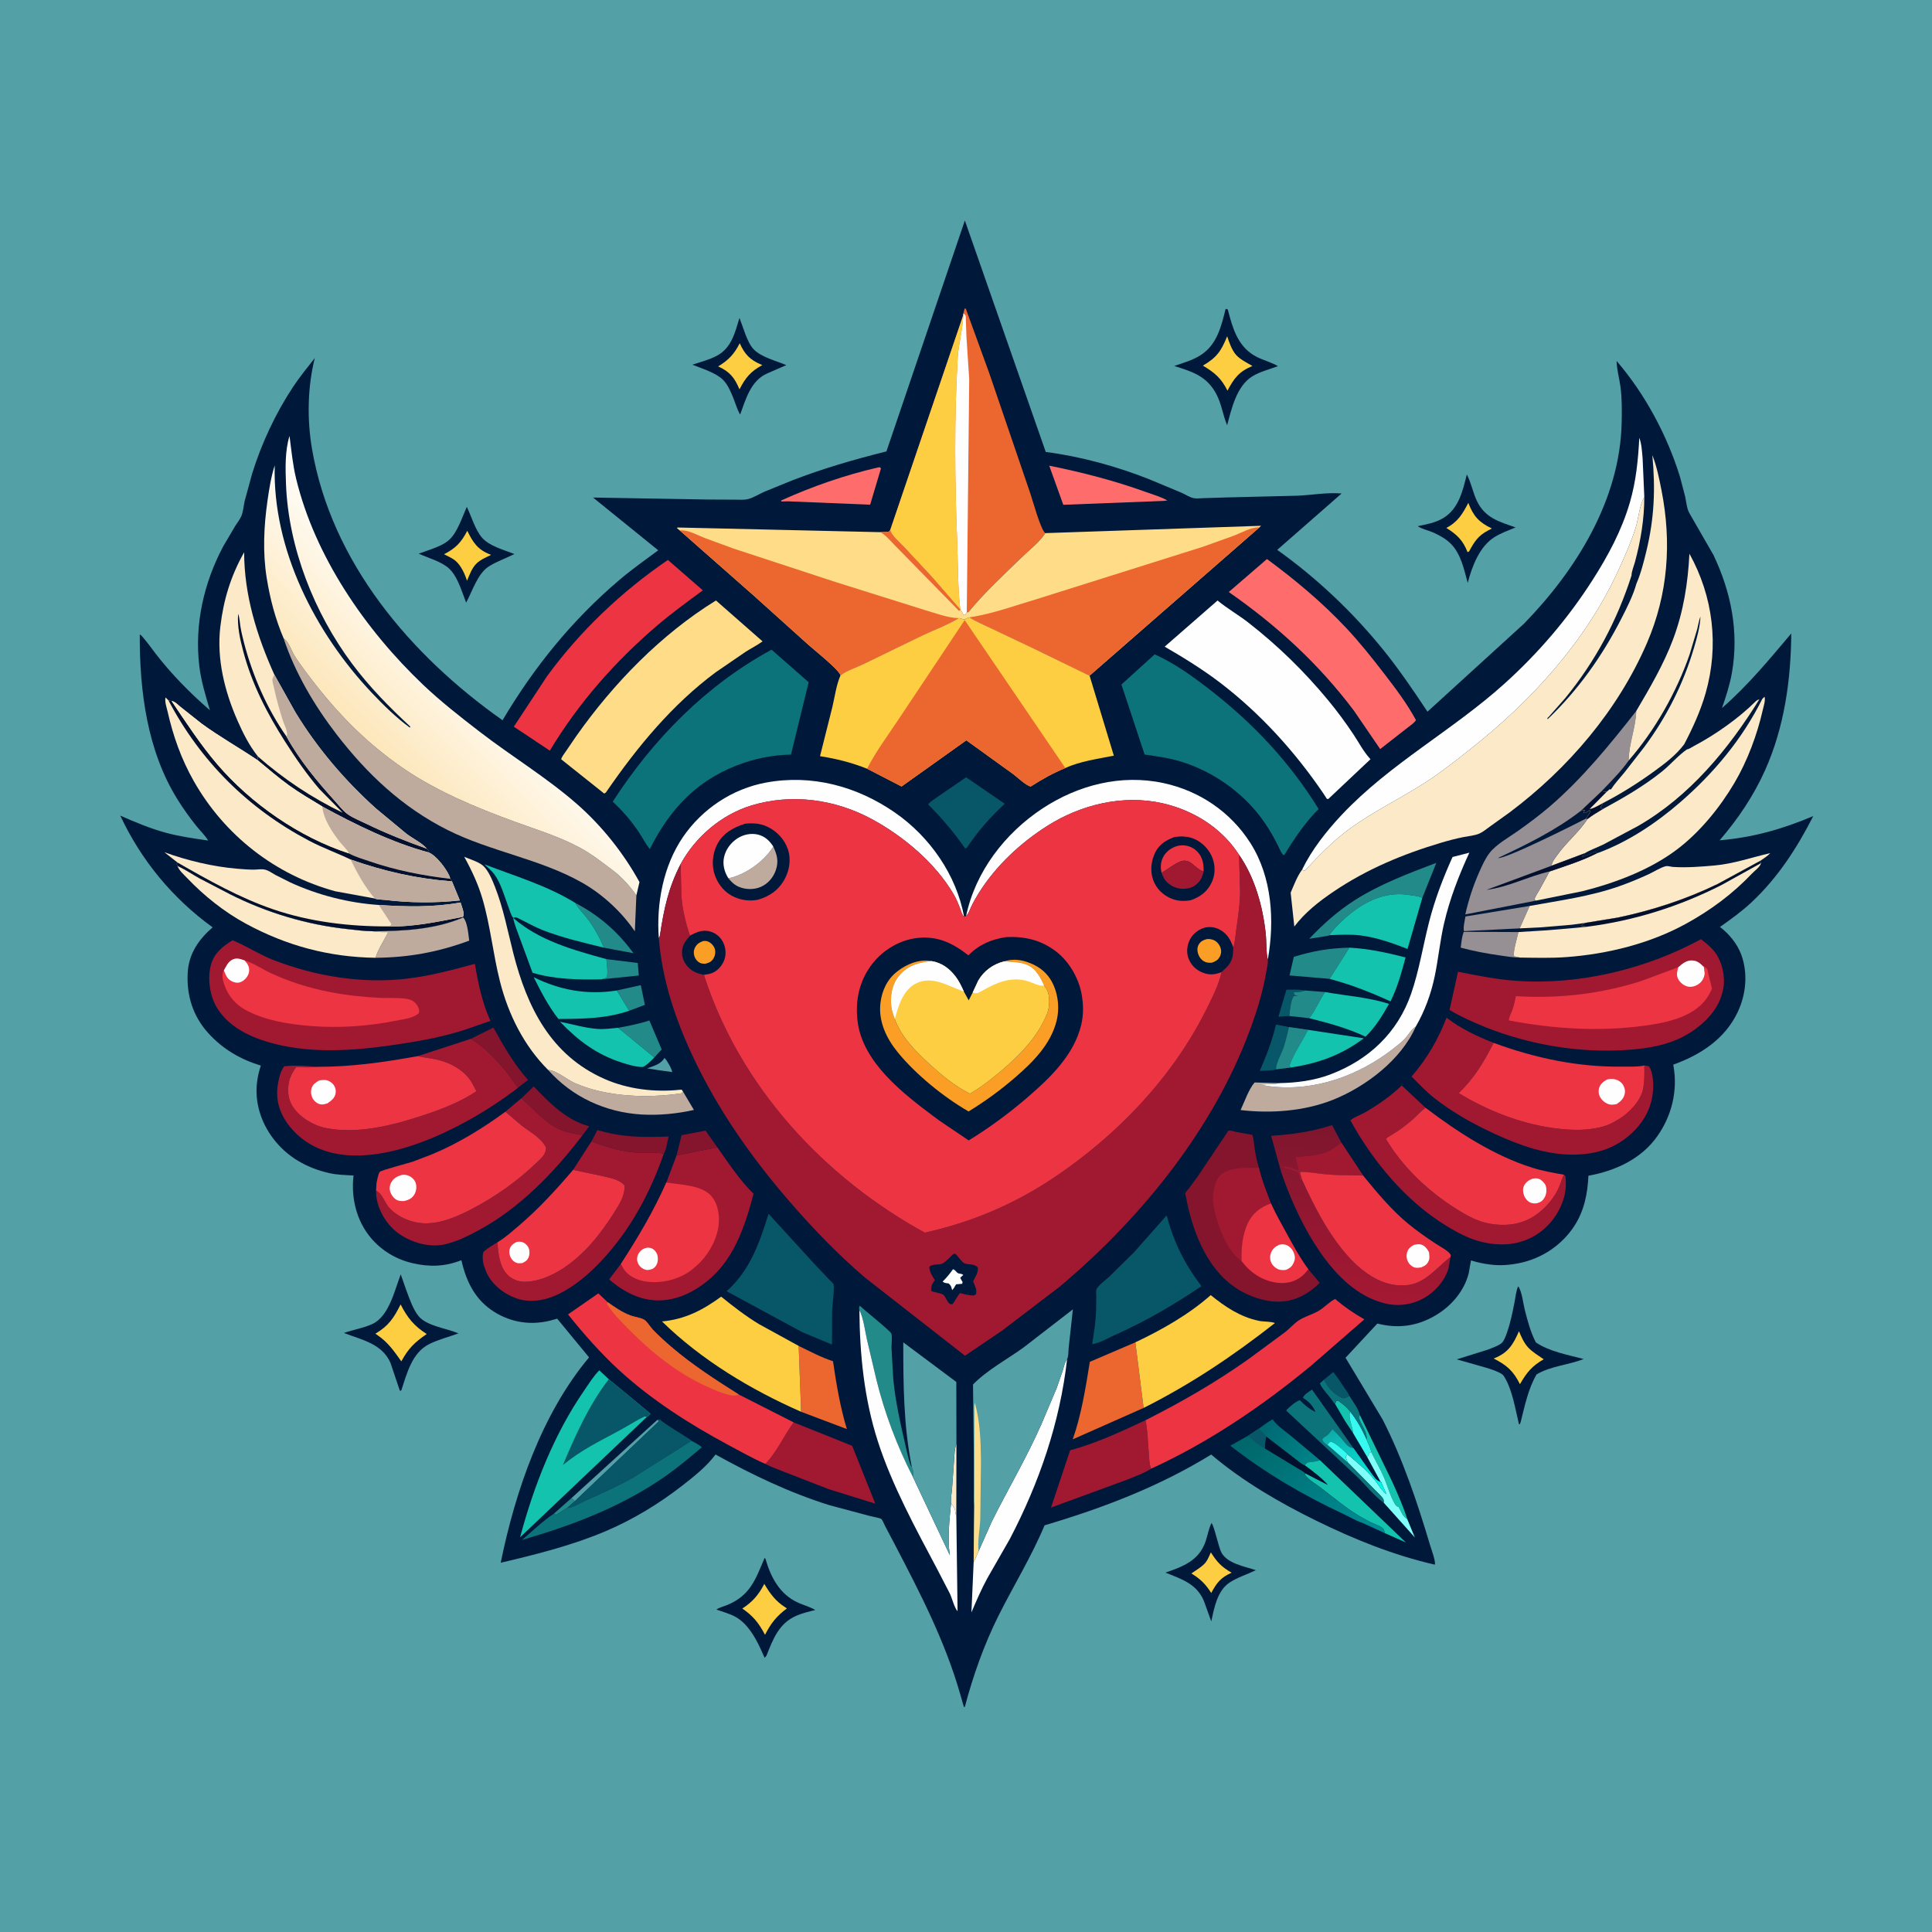 <svg version="1.1" xmlns="http://www.w3.org/2000/svg" style="display: block;" viewBox="0 0 2048 2048" width="1024" height="1024">
<defs>
	<linearGradient id="Gradient1" gradientUnits="userSpaceOnUse" x1="1339.17" y1="1510.85" x2="1391.22" y2="1546.68">
		<stop class="stop0" offset="0" stop-opacity="1" stop-color="rgb(0,104,114)"/>
		<stop class="stop1" offset="1" stop-opacity="1" stop-color="rgb(0,131,135)"/>
	</linearGradient>
	<linearGradient id="Gradient2" gradientUnits="userSpaceOnUse" x1="1421.31" y1="1512.59" x2="1445.89" y2="1586.97">
		<stop class="stop0" offset="0" stop-opacity="1" stop-color="rgb(15,170,167)"/>
		<stop class="stop1" offset="1" stop-opacity="1" stop-color="rgb(0,250,235)"/>
	</linearGradient>
	<linearGradient id="Gradient3" gradientUnits="userSpaceOnUse" x1="1341.73" y1="1508.25" x2="1430.01" y2="1646.91">
		<stop class="stop0" offset="0" stop-opacity="1" stop-color="rgb(0,102,106)"/>
		<stop class="stop1" offset="1" stop-opacity="1" stop-color="rgb(0,143,150)"/>
	</linearGradient>
	<linearGradient id="Gradient4" gradientUnits="userSpaceOnUse" x1="1445.73" y1="1194.66" x2="1436.6" y2="1380.26">
		<stop class="stop0" offset="0" stop-opacity="1" stop-color="rgb(126,22,46)"/>
		<stop class="stop1" offset="1" stop-opacity="1" stop-color="rgb(165,24,51)"/>
	</linearGradient>
	<linearGradient id="Gradient5" gradientUnits="userSpaceOnUse" x1="398.934" y1="793.614" x2="513.006" y2="681.361">
		<stop class="stop0" offset="0" stop-opacity="1" stop-color="rgb(253,231,187)"/>
		<stop class="stop1" offset="1" stop-opacity="1" stop-color="rgb(255,255,255)"/>
	</linearGradient>
</defs>
<path transform="translate(0,0)" fill="rgb(83,160,166)" d="M -0 -0 L 2048 0 L 2048 2048 L -0 2048 L -0 -0 z"/>
<path transform="translate(0,0)" fill="rgb(0,25,59)" d="M 1284.25 1614.5 C 1286.86 1616.93 1291.63 1639.15 1294.31 1644.87 C 1300.19 1657.43 1319.2 1660.33 1331.28 1664.48 C 1322.31 1668.8 1311.45 1672.19 1303.24 1677.68 C 1290.24 1686.37 1287.15 1704.56 1283.98 1718.72 L 1276.15 1697 C 1268.39 1678.71 1252.5 1673.97 1235.46 1667.02 C 1254.09 1660.6 1270.97 1654.34 1277.92 1634.09 C 1280.15 1627.58 1281.17 1620.69 1284.25 1614.5 z"/>
<path transform="translate(0,0)" fill="rgb(254,206,66)" d="M 1283.56 1645.57 C 1290.16 1655.96 1294.74 1660.94 1305.59 1667.13 C 1293.94 1672.29 1289.81 1677.76 1283.95 1688.62 C 1277.79 1678.95 1272.63 1673.96 1262.92 1667.91 C 1267.63 1664.61 1274.68 1660.62 1278.15 1656.07 C 1280.42 1653.1 1281.99 1648.96 1283.56 1645.57 z"/>
<path transform="translate(0,0)" fill="rgb(0,25,59)" d="M 783.863 336.984 L 790.567 355.407 C 792.546 360.267 795.135 366.296 798.772 370.119 C 806.97 378.735 822.757 382.44 833.531 387.036 L 813 395.97 C 795.748 403.791 790.672 422.984 784.566 439.447 C 781.201 433.671 779.205 426.228 776.604 420.029 C 774.124 414.119 771.028 407.177 766.434 402.631 C 758.768 395.046 743.839 390.595 733.929 386.606 C 742.556 383.697 751.975 381.387 760 377.055 C 775.498 368.691 779.098 352.653 783.863 336.984 z"/>
<path transform="translate(0,0)" fill="rgb(254,206,66)" d="M 784.149 363.821 C 789.358 375.497 794.95 381.465 806.887 386.49 L 808.126 387 C 795.741 393.717 790.25 400.27 783.889 412.754 C 778.74 400.4 773.555 393.99 761.268 388.403 C 772.264 381.751 778.344 375.331 784.149 363.821 z"/>
<path transform="translate(0,0)" fill="rgb(0,25,59)" d="M 494.832 537.285 C 499.644 547.183 503.806 561.767 510.975 569.976 C 518.851 578.995 534.494 583.012 545.306 587.289 C 536.491 591.748 526.91 594.995 518.5 600.216 C 506.309 607.785 500.796 626.614 494.114 638.826 L 490.681 629.503 C 487.343 620.64 483.386 609.717 476.422 603.028 C 468.43 595.353 453.889 591.483 443.821 586.92 L 458.824 581.602 C 465.211 579.145 471.611 576.522 476.681 571.751 C 484.957 563.963 490.173 547.715 494.832 537.285 z"/>
<path transform="translate(0,0)" fill="rgb(254,206,66)" d="M 495.351 562.641 C 501.285 574.762 506.167 582.571 519.475 587.734 L 520.655 588.18 C 515.705 590.535 509.215 593.378 505.215 597.221 C 500.33 601.914 497.627 609.481 495.062 615.632 C 492.728 608.39 488.813 599.633 482.955 594.56 C 479.592 591.647 474.664 589.57 470.704 587.526 C 483.164 581.152 488.971 574.876 495.351 562.641 z"/>
<path transform="translate(0,0)" fill="rgb(0,25,59)" d="M 1554.87 502.979 C 1559.54 511.693 1561.26 521.853 1565.48 530.812 C 1574.11 549.101 1589.15 552.951 1606.58 559.101 C 1599.26 562.099 1591.33 565.022 1584.57 569.133 C 1568.46 578.934 1560.44 600.265 1555.85 617.859 C 1551.83 603.372 1548.68 586.854 1537.5 575.958 C 1532.46 571.047 1526.09 567.585 1519.74 564.679 C 1514.55 562.305 1507.38 560.959 1502.85 557.765 C 1512.32 555.783 1521.6 554.204 1530 549.132 C 1546.32 539.279 1550.6 520.189 1554.87 502.979 z"/>
<path transform="translate(0,0)" fill="rgb(254,206,66)" d="M 1556.47 533.056 C 1561.89 547.249 1567.79 553.697 1581.42 560.201 L 1578 562.022 C 1566.92 567.753 1563.07 573.881 1557.3 584.5 L 1555.67 585.349 C 1550.9 572.834 1544.31 566.486 1533.14 559.637 C 1545.32 553.311 1550.37 544.807 1556.47 533.056 z"/>
<path transform="translate(0,0)" fill="rgb(0,25,59)" d="M 810.482 1651.5 L 811.443 1652.39 C 817.103 1672.28 826.71 1690.26 846.254 1699.02 C 852.285 1701.72 858.586 1703.22 864.27 1706.71 C 857.369 1708.34 850.381 1710.02 843.868 1712.89 C 825.586 1720.93 819.417 1737.62 812.5 1755.04 C 811.473 1756.44 812.109 1755.67 810.5 1757.29 L 806.017 1747.33 C 800.379 1735.14 792.245 1721.23 780.325 1714.3 C 774.027 1710.63 766.253 1708.68 759.402 1706.18 C 762.414 1704.03 767.057 1702.93 770.522 1701.52 C 795.288 1691.44 800.877 1674.28 810.482 1651.5 z"/>
<path transform="translate(0,0)" fill="rgb(254,206,66)" d="M 810.186 1678.97 C 816.345 1689.42 822.166 1697.37 832.576 1703.94 L 834.184 1704.95 C 823.184 1713.16 817.172 1720.74 810.948 1732.96 C 804.516 1720.7 798.426 1713.01 786.881 1705.1 C 797.694 1698.17 804.327 1690.41 810.186 1678.97 z"/>
<path transform="translate(0,0)" fill="rgb(0,25,59)" d="M 1299.21 327.5 C 1300.34 327.495 1299.55 327.447 1301.5 328.073 L 1303.57 335.829 C 1308.82 355.048 1316.11 371.529 1335.28 379.774 C 1341.82 382.584 1348.51 384.572 1354.72 388.112 C 1345.76 391.495 1335.85 393.888 1327.63 398.863 C 1311.06 408.906 1305.43 433.234 1300.83 450.758 C 1296.16 439.882 1294.95 428.089 1289.21 417.44 C 1279.05 398.606 1263.89 393.908 1244.7 387.954 C 1253.98 384.782 1263.87 382.008 1272.24 376.782 C 1289.94 365.734 1294.47 346.436 1299.21 327.5 z"/>
<path transform="translate(0,0)" fill="rgb(254,206,66)" d="M 1300.87 356.435 C 1302.86 362.645 1305.77 370.952 1310.05 375.931 C 1314.45 381.04 1321.88 384.583 1327.65 387.94 C 1313.28 393.912 1308.27 400.873 1301.15 414.118 C 1294.7 401.054 1287.55 394.906 1275.11 387.602 C 1289.89 378.927 1294.48 372.161 1300.87 356.435 z"/>
<path transform="translate(0,0)" fill="rgb(0,25,59)" d="M 424.786 1350.88 L 430.988 1368.5 C 434.049 1376.69 438.213 1388.75 443.892 1395.39 C 452.931 1405.96 473.699 1407.97 485.939 1413.47 C 475.618 1417.23 464.639 1419.95 454.811 1424.89 C 436.842 1433.91 431.374 1455.7 425.556 1473.5 L 424.849 1474.25 L 423.805 1474.07 L 413.868 1444.54 C 404.788 1424.18 383.433 1420.33 364.55 1413 C 374.353 1409.56 385.044 1407.89 394.5 1403.61 C 412.311 1395.55 418.217 1368.04 424.786 1350.88 z"/>
<path transform="translate(0,0)" fill="rgb(254,206,66)" d="M 424.656 1382.73 C 431.944 1396.88 438.737 1405.49 452.336 1414.11 C 439.409 1423.04 433.019 1429.2 425.435 1443.09 C 417.021 1431.34 411.273 1422.75 398.969 1414.49 L 397.907 1413.79 C 411.932 1405.45 417.516 1397.1 424.656 1382.73 z"/>
<path transform="translate(0,0)" fill="rgb(0,25,59)" d="M 1609.32 1363.5 C 1613.29 1368.63 1614.53 1381.29 1616.21 1387.94 C 1619.18 1399.64 1622.42 1412.24 1628.07 1422.97 C 1642.03 1432.66 1662.5 1436.33 1678.75 1440.6 C 1662.5 1447.13 1644.24 1447.81 1628.83 1456.93 C 1620.08 1471.78 1616.12 1490.88 1611.96 1507.5 L 1610.96 1509.92 C 1609.53 1509.22 1610.19 1509.81 1609.67 1507.62 C 1606.29 1493.35 1603.11 1474.36 1595.85 1461.6 C 1594.86 1459.85 1593.92 1457.86 1592.21 1456.72 C 1587.52 1453.58 1581.27 1451.72 1575.89 1449.99 L 1544.24 1440.98 L 1576.87 1430.78 C 1580.97 1429.18 1589.17 1426.38 1592.18 1423.33 C 1594.6 1420.89 1596.51 1415.38 1597.66 1412.07 C 1601.19 1401.91 1603.38 1391.05 1605.45 1380.5 C 1606.54 1374.91 1607.03 1368.74 1609.32 1363.5 z"/>
<path transform="translate(0,0)" fill="rgb(254,206,66)" d="M 1610.17 1411.16 C 1612.69 1417.17 1615.56 1423.82 1620.09 1428.57 C 1624.64 1433.35 1630.99 1437.16 1636.41 1440.88 C 1623.95 1448.02 1618.31 1454.94 1611.21 1467.3 C 1604.16 1453.15 1597.1 1447.03 1583.33 1440.09 L 1584.22 1439.74 C 1598.93 1433.82 1604.11 1425 1610.17 1411.16 z"/>
<path transform="translate(0,0)" fill="rgb(0,25,59)" d="M 1022.79 233.733 L 1108.55 479.108 C 1145.23 483.784 1184.01 494.413 1218.39 508.1 L 1252.59 522.367 C 1256.77 524.17 1261.07 527.288 1265.57 528.097 C 1268.84 528.685 1272.46 528.13 1275.76 528.059 L 1299.94 527.31 L 1375.29 525.472 C 1390.27 524.796 1407.42 521.784 1422.17 523.119 L 1353.92 582.867 C 1395.98 612.881 1434.05 648.931 1466.54 689.131 C 1483.36 709.943 1498.4 732.139 1513.18 754.425 L 1615.56 661.071 C 1671.04 604.032 1717.27 529.723 1719.03 448 C 1719.3 435.37 1719.42 422.488 1717.77 409.947 C 1716.59 401.027 1713.81 391.588 1713.69 382.658 C 1743.77 417.648 1767.14 461.17 1780.79 505.21 L 1786.37 526.5 C 1787.58 532.214 1788.08 539.478 1791.13 544.52 L 1816.31 588.264 C 1835.03 627.523 1843.47 669.732 1835.94 713 C 1833.72 725.717 1829.64 738.441 1825.35 750.584 C 1853.15 726.355 1875.11 699.494 1898.82 671.519 C 1898.45 720.804 1891.42 770.96 1871.15 816.28 C 1858.89 843.682 1842.42 868.056 1822.89 890.748 C 1858.32 887.792 1889.57 878.863 1922.16 865.063 C 1904.86 898.98 1884.64 930.279 1856.67 956.5 C 1846.3 966.22 1834.83 974.428 1823.25 982.609 C 1832.96 989.979 1841.74 1000.7 1845.92 1012.24 C 1853.05 1031.93 1850.86 1054.29 1841.97 1072.96 C 1828.36 1101.57 1802.51 1118.23 1773.7 1128.59 L 1774.04 1130.43 C 1778.53 1156.41 1772.08 1182.71 1757.02 1204.17 C 1739.82 1228.68 1712.38 1241.12 1683.81 1246.34 C 1682.86 1265.38 1679.38 1283.5 1668.77 1299.71 C 1655.55 1319.91 1634.57 1333.94 1610.95 1338.87 C 1600.57 1341.03 1590.46 1341.82 1579.87 1340.5 C 1572.66 1339.6 1566.25 1338.26 1559.29 1336.1 L 1556.95 1349.5 C 1552.32 1368.33 1538.62 1384.28 1522.21 1394.09 C 1502.48 1405.88 1482.24 1408.64 1460.03 1403.02 L 1426.33 1439.29 L 1465.7 1504.84 C 1487.24 1547.09 1502.46 1592.73 1515.99 1638.06 C 1517.17 1642.03 1522.11 1655.12 1520.97 1658.6 C 1477.24 1648.58 1436.16 1632 1395.94 1612.32 C 1356.53 1593.03 1317.49 1570.32 1283.91 1541.89 C 1228.61 1575.91 1169.29 1598.52 1107.29 1616.91 C 1093.47 1649.97 1074.46 1680.76 1058.44 1712.77 C 1043.16 1743.31 1031.43 1776.52 1022.73 1809.5 L 1021.72 1809.27 L 1019.39 1801.25 L 1017.73 1795.42 C 1001.57 1739.22 975.196 1688.31 948.28 1636.73 L 938.187 1617.57 C 937.178 1615.65 935.746 1611.79 934.355 1610.26 C 933.437 1609.25 924.319 1607.58 922.279 1607.06 L 878.952 1595.48 C 836.404 1582.1 797.408 1563.37 758.511 1541.85 C 748.876 1554.73 735.393 1565.37 722.745 1575.2 C 698.356 1594.16 671.046 1610.72 642.6 1622.87 C 607.037 1638.05 568.308 1647.8 530.752 1656.58 C 546.276 1580.86 574.157 1498.92 624.425 1438.89 L 590.646 1397.85 L 582.986 1399.97 C 562.367 1405 542.011 1401.91 524.016 1390.72 C 503.706 1378.08 494.207 1358.47 489.074 1335.87 C 471.84 1342.69 455.523 1343.22 437.5 1339.07 C 419.795 1334.99 404.157 1325.57 392.565 1311.53 C 378.023 1293.91 372.245 1270.22 374.603 1247.7 L 374.779 1246.12 C 366.204 1245.58 357.251 1245.44 348.862 1243.52 C 325.282 1238.12 304.616 1226.58 289.771 1207.13 C 276.541 1189.8 269.624 1168.04 272.611 1146.26 L 272.87 1144.5 C 273.604 1139.3 274.919 1134.58 276.476 1129.58 C 254.666 1122.9 236.151 1112.1 220.793 1095.17 C 204.459 1077.16 197.581 1054.95 198.988 1030.96 C 200.177 1010.69 210.706 995.84 225.382 983.015 C 182.895 952.288 149.704 911.974 127.493 864.609 C 143.405 871.562 159.183 878.261 176 882.793 C 190.617 886.732 205.692 888.865 220.653 890.977 C 217.368 885.505 212.024 880.434 207.998 875.394 C 200.818 866.403 194.134 857.036 188.058 847.263 C 155.916 795.568 147.885 732.287 148.172 672.654 C 149.802 673.157 151.188 675.263 152.323 676.571 C 156.862 681.801 160.822 687.522 165.055 693 C 182.011 714.942 201.58 734.771 222.508 752.912 C 218.007 737.449 213.194 722.213 211.284 706.165 C 206.028 662.008 215.982 617.907 236.802 578.833 L 249.121 557.924 C 251.282 554.509 254.326 550.632 255.875 546.944 C 257.85 542.241 258.224 535.984 259.403 530.966 L 267.378 501.709 C 277.378 469.775 292.089 438.224 310.555 410.268 C 317.605 399.594 325.784 389.627 333.684 379.576 C 326.011 410.255 325.378 444.431 330.697 475.585 C 351.296 596.24 435.323 694.816 532.709 763.493 C 566.046 707.277 606.383 657.435 656.258 615.033 C 669.594 603.695 683.686 593.724 697.742 583.339 L 628.668 527.413 L 750.09 529.515 L 778.651 529.662 C 783.353 529.669 788.944 530.182 793.5 528.91 C 799.012 527.371 804.965 523.607 810.262 521.258 L 839.353 509.4 C 872.416 496.615 905.309 487.088 939.65 478.511 L 1022.79 233.733 z"/>
<path transform="translate(0,0)" fill="rgb(35,138,138)" d="M 605.741 1588.09 L 609.453 1591.21 L 601.389 1598.43 L 599.96 1599.23 L 589.515 1605.92 L 587.023 1604.62 L 605.741 1588.09 z"/>
<path transform="translate(0,0)" fill="rgb(83,160,166)" d="M 704.361 1121.5 L 704.973 1122.02 C 706.976 1124.06 712.578 1133.81 712.522 1136.43 L 698.763 1134.53 L 685.901 1132.48 L 690 1131.09 C 694.761 1129.47 700.237 1127.23 703.306 1123.04 L 704.361 1121.5 z"/>
<path transform="translate(0,0)" fill="rgb(19,195,173)" d="M 1415.23 1488.2 L 1416.5 1485.03 L 1418.5 1484.7 C 1421.64 1487.28 1425.63 1489.9 1428.35 1492.87 L 1431.16 1496.25 C 1428.87 1502.98 1433.71 1511.83 1434.33 1519.13 L 1425.81 1506.3 L 1415.23 1488.2 z"/>
<path transform="translate(0,0)" fill="rgb(251,233,200)" d="M 1008.14 1593.52 C 1007.59 1588.76 1008.89 1582.61 1009.22 1577.74 L 1011.36 1547.79 C 1011.84 1541.9 1011.68 1536.19 1013.86 1530.61 L 1013.74 1606.62 C 1013.04 1604.77 1013.05 1605.22 1012.88 1603.72 C 1012.35 1599 1011.05 1597.25 1008.14 1593.52 z"/>
<path transform="translate(0,0)" fill="rgb(7,87,104)" d="M 1366.61 1076.96 L 1355.16 1077.78 L 1363.66 1049.15 C 1370.23 1049.06 1376.83 1048.69 1383.31 1049.95 L 1382.5 1050.27 C 1378.77 1051.7 1375.45 1051.7 1371.5 1051.67 C 1371.76 1053.64 1371.38 1053.63 1373 1055 L 1376 1055.5 L 1371.5 1055.85 C 1367.99 1060.65 1367.48 1070.99 1366.61 1076.96 z"/>
<path transform="translate(0,0)" fill="rgb(7,87,104)" d="M 1403.27 1462.68 L 1413.26 1454.45 C 1417.57 1459.74 1421.26 1465.3 1424.99 1471 C 1426.71 1473.64 1429.4 1476.86 1430.42 1479.79 C 1428.73 1480.74 1425.55 1482.57 1423.66 1482.05 C 1417.67 1480.39 1409.5 1473.03 1406.49 1467.64 C 1405.49 1465.85 1404.46 1464.35 1403.27 1462.68 z"/>
<path transform="translate(0,0)" fill="rgb(55,249,239)" d="M 1431.16 1496.25 C 1438.62 1505.64 1443.83 1515.04 1448.68 1525.99 C 1449.95 1529.78 1453.16 1535.43 1453.61 1539.21 L 1451.75 1539.99 L 1451.48 1540.83 C 1450.95 1542.24 1450.16 1543.37 1449.34 1544.61 L 1434.33 1519.13 C 1433.71 1511.83 1428.87 1502.98 1431.16 1496.25 z"/>
<path transform="translate(0,0)" fill="rgb(13,115,122)" d="M 1415.23 1488.2 C 1414.16 1487.69 1412.22 1484.42 1411.41 1483.31 C 1407.7 1478.24 1401.42 1472.21 1399.15 1466.5 L 1403.27 1462.68 C 1404.46 1464.35 1405.49 1465.85 1406.49 1467.64 C 1409.5 1473.03 1417.67 1480.39 1423.66 1482.05 C 1425.55 1482.57 1428.73 1480.74 1430.42 1479.79 C 1433.87 1485.24 1440.32 1493.93 1441.48 1500.02 C 1440.35 1502.57 1440.29 1502.34 1441.27 1504.94 C 1443.88 1511.8 1449.63 1518.37 1448.68 1525.99 C 1443.83 1515.04 1438.62 1505.64 1431.16 1496.25 L 1428.35 1492.87 C 1425.63 1489.9 1421.64 1487.28 1418.5 1484.7 L 1416.5 1485.03 L 1415.23 1488.2 z"/>
<path transform="translate(0,0)" fill="rgb(83,160,166)" d="M 696.94 1504.99 L 698.5 1506.58 L 609.453 1591.21 L 605.741 1588.09 L 696.94 1504.99 z"/>
<path transform="translate(0,0)" fill="rgb(35,138,138)" d="M 653.829 1049.95 L 679.266 1044.3 L 683.582 1065.22 L 666.948 1071.44 L 653.829 1049.95 z"/>
<path transform="translate(0,0)" fill="rgb(35,138,138)" d="M 642.771 1016.71 L 676.056 1020.82 L 677.157 1034.08 L 637.475 1038.13 L 643.393 1036.32 C 644.521 1030.02 643.318 1023.08 642.771 1016.71 z"/>
<path transform="translate(0,0)" fill="rgb(19,195,173)" d="M 1448.68 1525.99 C 1449.63 1518.37 1443.88 1511.8 1441.27 1504.94 C 1440.29 1502.34 1440.35 1502.57 1441.48 1500.02 L 1476.1 1571.3 C 1481.77 1584.1 1487.62 1596.85 1491.72 1610.26 C 1486.5 1607.27 1485.46 1602.29 1482.6 1597.5 C 1480.67 1596.81 1479.82 1596.3 1478.76 1594.49 C 1473.52 1585.6 1471.05 1575.47 1467 1566 C 1463.08 1556.84 1457.89 1548.21 1453.61 1539.21 C 1453.16 1535.43 1449.95 1529.78 1448.68 1525.99 z"/>
<path transform="translate(0,0)" fill="rgb(133,20,45)" d="M 717.185 1224.81 L 722.511 1203.32 L 747.902 1198.48 L 760.396 1216.18 L 717.185 1224.81 z"/>
<path transform="translate(0,0)" fill="rgb(35,138,138)" d="M 1383.31 1049.95 L 1404.58 1051.6 C 1398.62 1060.33 1394.23 1071.24 1387.84 1079.33 L 1366.61 1076.96 C 1367.48 1070.99 1367.99 1060.65 1371.5 1055.85 L 1376 1055.5 L 1373 1055 C 1371.38 1053.63 1371.76 1053.64 1371.5 1051.67 C 1375.45 1051.7 1378.77 1051.7 1382.5 1050.27 L 1383.31 1049.95 z"/>
<path transform="translate(0,0)" fill="rgb(35,138,138)" d="M 655.206 1089.51 C 666.513 1087.39 677.399 1085.41 688.359 1081.75 L 701.4 1112.46 L 693.599 1120.98 L 655.206 1089.51 z"/>
<path transform="translate(0,0)" fill="rgb(35,138,138)" d="M 609.907 957.236 C 634.606 969.95 655.238 987.942 671.463 1010.42 L 640.17 1004.57 C 635.235 992.994 629.579 982.705 621.87 972.735 C 617.892 967.59 612.828 963.048 609.907 957.236 z"/>
<path transform="translate(0,0)" fill="rgb(129,255,249)" d="M 1449.34 1544.61 C 1450.16 1543.37 1450.95 1542.24 1451.48 1540.83 L 1451.75 1539.99 L 1453.61 1539.21 C 1457.89 1548.21 1463.08 1556.84 1467 1566 C 1471.05 1575.47 1473.52 1585.6 1478.76 1594.49 C 1479.82 1596.3 1480.67 1596.81 1482.6 1597.5 C 1485.46 1602.29 1486.5 1607.27 1491.72 1610.26 L 1499.78 1629.75 L 1466.79 1592.89 C 1466.72 1591.78 1466.93 1590.6 1466.56 1589.55 C 1465.69 1587.05 1460.03 1582.03 1458.07 1579.95 L 1428.41 1549.94 L 1426.44 1544.5 L 1428.16 1541.29 C 1439.22 1550.71 1452.64 1561.52 1460.8 1573.5 C 1463.43 1577.37 1466.08 1580.91 1469.68 1583.95 L 1464.03 1571.03 L 1463.59 1570.88 L 1449.34 1544.61 z"/>
<path transform="translate(0,0)" fill="url(#Gradient1)" d="M 1334.11 1514.63 C 1338.99 1511.11 1343.78 1507.44 1349.08 1504.57 L 1349.67 1505.42 C 1354.24 1511.66 1361.43 1516.39 1367.4 1521.28 L 1399.27 1547.93 L 1398 1548.27 C 1394.1 1549.3 1390.52 1549.9 1386.5 1550.12 C 1384.92 1551.12 1384.08 1551.76 1383.12 1553.38 C 1381.1 1553.15 1375.9 1548.67 1374.02 1547.29 L 1342.26 1522.81 L 1334.11 1514.63 z"/>
<path transform="translate(0,0)" fill="rgb(133,20,45)" d="M 499.22 1101.17 L 523.01 1089.25 C 533.797 1108.75 544.869 1128.07 559.77 1144.8 L 549.219 1152.86 C 545.454 1149.14 542.525 1143.37 539.158 1139.13 C 528.33 1125.48 514.251 1110.24 499.22 1101.17 z"/>
<path transform="translate(0,0)" fill="rgb(133,20,45)" d="M 552.736 1164.19 L 565.786 1151.68 C 582.347 1168.99 600.558 1187.66 624.621 1193.86 L 617.487 1203.34 C 608.832 1201.86 600.031 1200.35 592.031 1196.57 C 577.786 1189.84 564.586 1174.58 552.736 1164.19 z"/>
<path transform="translate(0,0)" fill="rgb(150,143,147)" d="M 1551.92 987.039 C 1550.74 983.279 1552.82 975.7 1553.44 971.507 L 1621.55 960.338 L 1610.95 984.108 L 1551.92 987.039 z"/>
<path transform="translate(0,0)" fill="rgb(133,20,45)" d="M 626.997 1209.92 L 633.273 1197.87 C 659.292 1205.79 681.873 1205.7 708.73 1204.79 C 707.549 1209.62 706.295 1219 703.639 1222.99 C 693.251 1220.69 680.754 1222.7 669.933 1221.4 C 654.258 1219.51 641.715 1215.38 626.997 1209.92 z"/>
<path transform="translate(0,0)" fill="rgb(150,143,147)" d="M 1551.65 987.786 L 1609.63 988.016 C 1608.59 993.021 1603.37 1009.84 1605.06 1013.71 L 1611.44 1015.07 C 1604.48 1015.17 1597.02 1013.79 1590.14 1012.83 C 1576.01 1010.86 1562.2 1008.22 1548.42 1004.56 C 1549.14 998.922 1549.58 993.126 1551.65 987.786 z"/>
<path transform="translate(0,0)" fill="rgb(35,138,138)" d="M 1409.46 1037.63 L 1366.97 1034.01 L 1371.5 1014.31 C 1391.95 1008 1408.96 1005.11 1430.35 1004.56 L 1409.46 1037.63 z"/>
<path transform="translate(0,0)" fill="rgb(7,87,104)" d="M 1352.8 1133.46 C 1350.54 1135 1338.82 1134.92 1335.45 1135.22 C 1342.39 1119.02 1348.59 1103.29 1352.59 1086.09 L 1366.41 1088.77 L 1386.5 1091.66 C 1380.49 1103.99 1371.31 1116.7 1366.95 1129.5 C 1367.76 1131.16 1367.18 1130.47 1368.73 1131.54 L 1352.8 1133.46 z"/>
<path transform="translate(0,0)" fill="rgb(35,138,138)" d="M 1366.41 1088.77 L 1386.5 1091.66 C 1380.49 1103.99 1371.31 1116.7 1366.95 1129.5 C 1367.76 1131.16 1367.18 1130.47 1368.73 1131.54 L 1352.8 1133.46 C 1352.5 1126.96 1358.88 1116.26 1360.95 1109.75 C 1363.12 1102.87 1364.79 1095.8 1366.41 1088.77 z"/>
<path transform="translate(0,0)" fill="rgb(19,195,173)" d="M 1386.5 1091.66 L 1445.73 1100.65 C 1421.68 1118.48 1398.06 1127.04 1368.73 1131.54 C 1367.18 1130.47 1367.76 1131.16 1366.95 1129.5 C 1371.31 1116.7 1380.49 1103.99 1386.5 1091.66 z"/>
<path transform="translate(0,0)" fill="rgb(19,195,173)" d="M 1399.27 1547.93 L 1490.34 1635.12 L 1468.07 1625.21 C 1467.63 1624.02 1467.12 1621.65 1466.41 1620.7 C 1464.4 1618.03 1456.29 1615.25 1453 1613.68 L 1441.81 1607.59 C 1426.88 1598.69 1414.02 1587.7 1400.25 1577.19 C 1395.8 1573.79 1387.01 1568.53 1383.9 1564.08 C 1383.4 1563.37 1383.47 1562.39 1383.26 1561.54 L 1407.32 1573.93 C 1400.16 1565.95 1391.71 1559.72 1383.12 1553.38 C 1384.08 1551.76 1384.92 1551.12 1386.5 1550.12 C 1390.52 1549.9 1394.1 1549.3 1398 1548.27 L 1399.27 1547.93 z"/>
<path transform="translate(0,0)" fill="rgb(35,138,138)" d="M 1409.82 991.325 C 1409.28 992.034 1390.21 994.713 1387.86 995.127 C 1402.65 979.489 1418.42 965.423 1436.66 953.886 C 1463.55 936.882 1493.03 925.949 1522.57 914.62 L 1507.72 951.747 C 1502.94 949.486 1497.51 949.375 1492.34 948.545 C 1484.34 947.26 1475.72 947.814 1467.86 949.646 C 1445.12 954.955 1424.84 972.044 1410.08 989.57 L 1409.82 991.325 z"/>
<path transform="translate(0,0)" fill="rgb(19,195,173)" d="M 693.599 1120.98 C 691.518 1123.17 683.755 1131.1 680.905 1131.07 C 673.827 1130.98 665.881 1128.57 659.168 1126.4 C 632.072 1117.67 613.122 1103.21 593.637 1083.09 C 607.123 1085.76 619.885 1089.74 633.716 1090.72 C 640.71 1091.21 648.215 1090.13 655.206 1089.51 L 693.599 1120.98 z"/>
<path transform="translate(0,0)" fill="rgb(254,109,108)" d="M 930.787 495.5 L 932.835 495.325 L 933.879 496.5 L 922.391 534.999 L 835.065 531.413 L 828.144 531.584 L 828.111 530.5 C 861.33 515.536 895.269 503.712 930.787 495.5 z"/>
<path transform="translate(0,0)" fill="rgb(19,195,173)" d="M 1404.58 1051.6 C 1427.13 1055.71 1450.55 1057.05 1472.41 1064.2 C 1465.27 1076.85 1458.04 1088.67 1447.57 1098.93 C 1428.01 1089.78 1408.62 1084.55 1387.84 1079.33 C 1394.23 1071.24 1398.62 1060.33 1404.58 1051.6 z"/>
<path transform="translate(0,0)" fill="rgb(190,171,158)" d="M 581.066 1134.21 C 589.641 1134.48 601.126 1144.53 609.483 1148.17 C 643.426 1162.96 686.303 1164.3 722.469 1158.95 L 724.028 1157.16 L 735.583 1176.58 C 717.915 1180.59 698.294 1182.51 680.188 1181.43 C 641.915 1179.14 606.579 1162.94 581.066 1134.21 z"/>
<path transform="translate(0,0)" fill="rgb(19,195,173)" d="M 666.948 1071.44 C 642.154 1079.91 617.875 1079.97 591.987 1080.16 C 581.134 1066.38 573.589 1051.44 565.737 1035.88 C 593.279 1049.51 622.01 1054.77 652.597 1050.15 L 653.829 1049.95 L 666.948 1071.44 z"/>
<path transform="translate(0,0)" fill="rgb(190,171,158)" d="M 490.993 972.562 C 495.534 977.084 496.471 990.426 497.388 997.119 C 464.322 1009.31 433.355 1014.98 398.069 1015.3 C 400.677 1006.35 407.279 996.676 411.509 988.09 C 406.214 988.129 401.131 988.158 395.885 987.325 L 394.763 987.135 C 426.876 987.162 461.043 985.359 490.993 972.562 z"/>
<path transform="translate(0,0)" fill="rgb(35,138,138)" d="M 911.007 1388.76 C 910.514 1386.32 910.309 1386.25 911.5 1384.11 C 916.056 1388.77 943.501 1410.46 944.808 1413.58 C 945.992 1416.4 944.972 1425.88 945.035 1429.31 L 946.845 1461.06 C 949.124 1486.08 954.786 1510.2 960.367 1534.62 C 961.089 1537.78 964.845 1554.78 966.551 1555.08 C 967.907 1558.74 968.941 1561.44 967.587 1565.32 C 951.043 1533.3 937.586 1497.47 929.003 1462.46 L 918.954 1419.77 C 916.831 1410.15 915.348 1397.49 911.007 1388.76 z"/>
<path transform="translate(0,0)" fill="rgb(13,115,122)" d="M 1381.15 1481.85 C 1382.48 1477.95 1387.52 1475.34 1390.79 1473.02 L 1434.72 1535.13 L 1453.35 1561.33 C 1456.28 1565.17 1458.66 1569.59 1463.59 1570.88 L 1464.03 1571.03 L 1469.68 1583.95 C 1466.08 1580.91 1463.43 1577.37 1460.8 1573.5 C 1452.64 1561.52 1439.22 1550.71 1428.16 1541.29 L 1426.44 1544.5 L 1428.41 1549.94 L 1458.07 1579.95 C 1460.03 1582.03 1465.69 1587.05 1466.56 1589.55 C 1466.93 1590.6 1466.72 1591.78 1466.79 1592.89 C 1456.33 1585.61 1447.26 1573.56 1437.85 1564.68 L 1363.45 1495.28 C 1363.93 1494.57 1364.1 1494.25 1364.78 1493.58 C 1367.33 1491.08 1374.74 1484.59 1377.98 1484.37 C 1383.08 1489.54 1387.94 1493.68 1394.54 1496.75 C 1392.01 1490.65 1387 1484.98 1381.15 1481.85 z"/>
<path transform="translate(0,0)" fill="rgb(55,249,239)" d="M 1407.11 1531.39 L 1410.01 1528.22 C 1415.11 1528.8 1421.73 1535.58 1425.71 1538.87 L 1428.16 1541.29 L 1426.44 1544.5 L 1428.41 1549.94 L 1407.11 1531.39 z"/>
<path transform="translate(0,0)" fill="url(#Gradient2)" d="M 1407.11 1531.39 L 1406.96 1531.4 C 1403.94 1529.52 1403.26 1529.37 1401.75 1526 C 1403.95 1522.69 1404.2 1523.66 1406.88 1521.71 C 1408.68 1520.4 1410.93 1516.97 1412.44 1515.2 C 1418.19 1520.31 1422.75 1526.03 1427.74 1531.84 C 1430.22 1534.21 1431.49 1534.51 1434.72 1535.13 L 1453.35 1561.33 C 1456.28 1565.17 1458.66 1569.59 1463.59 1570.88 L 1464.03 1571.03 L 1469.68 1583.95 C 1466.08 1580.91 1463.43 1577.37 1460.8 1573.5 C 1452.64 1561.52 1439.22 1550.71 1428.16 1541.29 L 1425.71 1538.87 C 1421.73 1535.58 1415.11 1528.8 1410.01 1528.22 L 1407.11 1531.39 z"/>
<path transform="translate(0,0)" fill="rgb(254,109,108)" d="M 1112.21 493.622 C 1147.52 500.809 1181.33 509.476 1215.24 521.748 C 1222.51 524.379 1230.75 526.649 1237.46 530.5 L 1233.5 530.988 L 1127.13 535.101 L 1112.21 493.622 z"/>
<path transform="translate(0,0)" fill="rgb(236,102,47)" d="M 846.633 1426.72 C 858.429 1432.43 870.549 1438.93 883.024 1442.95 C 886.547 1467.28 890.606 1491.33 897.726 1514.89 L 849.209 1496.56 L 846.633 1426.72 z"/>
<path transform="translate(0,0)" fill="rgb(19,195,173)" d="M 1430.35 1004.56 C 1451.24 1005.66 1469.82 1009.83 1489.97 1014.91 C 1485.77 1030.73 1481.3 1046.83 1474.01 1061.54 C 1452.46 1051.64 1432.37 1043.83 1409.46 1037.63 L 1430.35 1004.56 z"/>
<path transform="translate(0,0)" fill="rgb(7,87,104)" d="M 1024.12 823.979 L 1065.05 852.016 C 1049.42 866.594 1036.97 880.643 1025.02 898.5 L 1023.19 899.5 C 1011.23 882.372 998.674 867.439 983.847 852.702 C 986.46 849.265 991.484 846.481 995 843.953 L 1024.12 823.979 z"/>
<path transform="translate(0,0)" fill="rgb(7,87,104)" d="M 696.94 1504.99 L 699.083 1504.54 L 700.177 1505.4 C 709.6 1512.76 720.532 1518.61 730.458 1525.31 C 730.973 1525.66 732.834 1526.64 732.999 1527.34 L 670.83 1566.46 C 654.265 1575.86 637.255 1583.26 619.918 1591.02 C 614.56 1593.42 607.117 1598.44 601.389 1598.43 L 609.453 1591.21 L 698.5 1506.58 L 696.94 1504.99 z"/>
<path transform="translate(0,0)" fill="rgb(19,195,173)" d="M 543.954 972.95 C 571.388 997.148 608.277 1007.19 642.771 1016.71 C 643.318 1023.08 644.521 1030.02 643.393 1036.32 L 637.475 1038.13 C 613.469 1038.67 587.693 1038.2 564.531 1031.16 L 550.5 993.068 C 548.188 986.451 545.264 979.838 543.954 972.95 z"/>
<path transform="translate(0,0)" fill="rgb(13,115,122)" d="M 601.389 1598.43 C 607.117 1598.44 614.56 1593.42 619.918 1591.02 C 637.255 1583.26 654.265 1575.86 670.83 1566.46 L 732.999 1527.34 C 736.519 1529.37 741.079 1531.33 743.931 1534.19 C 728.848 1547.04 713.387 1559.8 696.781 1570.66 C 652.372 1599.72 603.948 1617.69 553.296 1632.44 C 564.109 1623.36 575.356 1612.31 587.023 1604.62 L 589.515 1605.92 L 599.96 1599.23 L 601.389 1598.43 z"/>
<path transform="translate(0,0)" fill="url(#Gradient3)" d="M 1323.12 1521.86 L 1334.11 1514.63 L 1342.26 1522.81 L 1374.02 1547.29 C 1375.9 1548.67 1381.1 1553.15 1383.12 1553.38 C 1391.71 1559.72 1400.16 1565.95 1407.32 1573.93 L 1383.26 1561.54 C 1383.47 1562.39 1383.4 1563.37 1383.9 1564.08 C 1387.01 1568.53 1395.8 1573.79 1400.25 1577.19 C 1414.02 1587.7 1426.88 1598.69 1441.81 1607.59 L 1453 1613.68 C 1456.29 1615.25 1464.4 1618.03 1466.41 1620.7 C 1467.12 1621.65 1467.63 1624.02 1468.07 1625.21 L 1444.81 1614.56 C 1437.53 1612.15 1430.35 1607.81 1423.34 1604.54 C 1381.2 1584.9 1340.83 1561.1 1304.16 1532.49 L 1323.12 1521.86 z"/>
<path transform="translate(0,0)" fill="rgb(7,87,104)" d="M 1323.12 1521.86 L 1334.11 1514.63 L 1342.26 1522.81 C 1341.41 1527.16 1340.67 1531.09 1341 1535.56 C 1334.28 1532.49 1328.38 1526.95 1323.12 1521.86 z"/>
<path transform="translate(0,0)" fill="rgb(2,16,46)" d="M 1342.26 1522.81 L 1374.02 1547.29 C 1375.9 1548.67 1381.1 1553.15 1383.12 1553.38 C 1391.71 1559.72 1400.16 1565.95 1407.32 1573.93 L 1383.26 1561.54 C 1382.81 1560.55 1376.77 1557.26 1375.49 1556.45 L 1341 1535.56 C 1340.67 1531.09 1341.41 1527.16 1342.26 1522.81 z"/>
<path transform="translate(0,0)" fill="rgb(19,195,173)" d="M 1409.82 991.325 L 1410.08 989.57 C 1424.84 972.044 1445.12 954.955 1467.86 949.646 C 1475.72 947.814 1484.34 947.26 1492.34 948.545 C 1497.51 949.375 1502.94 949.486 1507.72 951.747 L 1492.05 1005.9 C 1476.01 999.709 1459.14 993.673 1441.99 991.576 C 1431.56 990.301 1420.3 990.891 1409.82 991.325 z"/>
<path transform="translate(0,0)" fill="rgb(190,171,158)" d="M 1500.76 1088.26 C 1485.51 1123.28 1447.69 1152.01 1413 1165.84 C 1382.77 1177.89 1347.18 1180.53 1315.07 1176.69 C 1319.27 1167.88 1323.68 1154.58 1329.94 1147.47 L 1356.23 1148.13 C 1349.94 1149.78 1342.43 1148.93 1335.84 1149.87 L 1345.95 1151.5 C 1393.53 1157.4 1440.74 1140.19 1477.81 1110.94 C 1481.81 1107.79 1486.08 1104.54 1489.5 1100.75 C 1492.76 1097.14 1495.5 1092.12 1499.4 1089.23 L 1500.76 1088.26 z"/>
<path transform="translate(0,0)" fill="rgb(19,195,173)" d="M 543.954 972.95 C 541.628 970.034 540.064 964.39 538.759 960.872 C 534.693 949.909 530.991 936.492 524.169 926.986 C 521.326 923.025 517.02 919.543 513.444 916.223 C 545.86 928.698 580.285 938.806 609.907 957.236 C 612.828 963.048 617.892 967.59 621.87 972.735 C 629.579 982.705 635.235 992.994 640.17 1004.57 C 618.361 999.22 595.853 994.061 574.924 985.817 C 566.451 982.48 558.672 977.933 550.501 973.979 C 547.578 972.564 547.158 971.836 543.954 972.95 z"/>
<path transform="translate(0,0)" fill="rgb(236,102,47)" d="M 1212.27 1492.47 L 1137.13 1525.77 C 1146.32 1499.79 1150.89 1470.74 1155.26 1443.6 L 1203.55 1422.91 L 1212.27 1492.47 z"/>
<path transform="translate(0,0)" fill="rgb(255,254,254)" d="M 1037.4 1644.26 L 1051.49 1612.57 C 1068.71 1578.13 1088.12 1545.41 1103.74 1510.09 L 1120.1 1471.47 L 1126.5 1453.01 C 1127.81 1448.76 1128.48 1444.41 1131.17 1440.77 C 1123.58 1507.92 1101.64 1571.79 1070.4 1631.49 L 1046.58 1673.06 C 1040.22 1684.77 1034.91 1696.97 1029.75 1709.24 L 1032.12 1655.88 L 1037.4 1644.26 z"/>
<path transform="translate(0,0)" fill="rgb(255,254,254)" d="M 1356.23 1148.13 C 1374.34 1147.85 1392.99 1145.44 1410 1139.03 C 1450.88 1123.6 1481.65 1094.71 1495.97 1053.06 C 1504.37 1028.64 1508.37 1002.99 1514.72 978.016 C 1520.95 953.512 1529.4 931.497 1539.75 908.461 L 1557.54 903.882 C 1546.38 928.187 1536.7 953.026 1530.69 979.147 C 1526.49 997.412 1524.74 1016.14 1520.94 1034.5 C 1517.01 1053.44 1510.44 1071.52 1500.76 1088.26 L 1499.4 1089.23 C 1495.5 1092.12 1492.76 1097.14 1489.5 1100.75 C 1486.08 1104.54 1481.81 1107.79 1477.81 1110.94 C 1440.74 1140.19 1393.53 1157.4 1345.95 1151.5 L 1335.84 1149.87 C 1342.43 1148.93 1349.94 1149.78 1356.23 1148.13 z"/>
<path transform="translate(0,0)" fill="rgb(161,25,49)" d="M 841.304 1507.76 L 903.327 1532.64 L 927.835 1593.92 L 878.264 1578.5 L 833.536 1561.11 C 826.212 1558.09 818.232 1555.53 811.258 1551.81 C 823.365 1539.55 831.092 1521.7 841.304 1507.76 z"/>
<path transform="translate(0,0)" fill="rgb(161,25,49)" d="M 1220.21 1556.88 C 1212.87 1561.69 1203.35 1564.9 1195.23 1568.33 L 1114.14 1598.08 L 1134.38 1537.37 C 1162.28 1529.87 1188.2 1517.62 1214.32 1505.47 C 1216.48 1516.69 1216.84 1528 1217.72 1539.36 C 1218.16 1544.98 1218.15 1551.63 1220.21 1556.88 z"/>
<path transform="translate(0,0)" fill="rgb(251,233,200)" d="M 188.222 917.952 L 189.223 918.416 C 196.791 922.01 203.786 926.736 211.082 930.846 L 243.975 947.963 C 282.802 967.527 325.317 980.272 368.589 984.9 C 377.303 985.832 385.985 987.068 394.763 987.135 L 395.885 987.325 C 401.131 988.158 406.214 988.129 411.509 988.09 C 407.279 996.676 400.677 1006.35 398.069 1015.3 C 348.796 1014.59 303.738 1002.56 260.375 978.981 C 237.572 966.58 216.206 949.53 198.357 930.758 C 194.941 927.166 189.619 922.643 188.222 917.952 z"/>
<path transform="translate(0,0)" fill="rgb(255,254,254)" d="M 911.007 1388.76 C 915.348 1397.49 916.831 1410.15 918.954 1419.77 L 929.003 1462.46 C 937.586 1497.47 951.043 1533.3 967.587 1565.32 L 1006.97 1648.79 L 1006.82 1647.93 C 1004.15 1631.04 1006.54 1610.54 1008.14 1593.52 C 1011.05 1597.25 1012.35 1599 1012.88 1603.72 C 1013.05 1605.22 1013.04 1604.77 1013.74 1606.62 L 1015.05 1707.93 C 1011.69 1704.41 1009.3 1694.41 1007.05 1689.56 L 993.756 1663.89 C 970.658 1620.34 945.624 1574.67 930.5 1527.68 C 916.061 1482.82 911.328 1435.65 911.007 1388.76 z"/>
<path transform="translate(0,0)" fill="rgb(161,25,49)" d="M 552.736 1164.19 C 564.586 1174.58 577.786 1189.84 592.031 1196.57 C 600.031 1200.35 608.832 1201.86 617.487 1203.34 C 587.648 1242.65 551.186 1280.5 507.375 1304.13 C 497.041 1309.7 486.393 1315.12 475 1318.14 L 473.086 1318.66 C 457.399 1322.81 439.783 1318.23 426.195 1309.96 C 412.561 1301.66 402.982 1287.63 399.565 1272.08 C 398.833 1268.75 398.695 1265.43 398.61 1262.03 C 405.996 1266.1 407.427 1274.85 413.03 1280.77 C 422.287 1290.56 437.058 1296.58 450.5 1296.8 C 467.304 1297.06 484.212 1289.8 498.877 1282.23 C 525.521 1268.47 549.206 1251.56 570.759 1230.66 C 575.247 1226.31 578.745 1222.97 578.839 1216.5 C 574.05 1206.34 561.75 1199.95 553.076 1193.22 L 535.745 1178.45 L 552.736 1164.19 z"/>
<path transform="translate(0,0)" fill="rgb(251,233,200)" d="M 581.066 1134.21 C 555.419 1108.64 538.871 1075.39 530.013 1040.5 C 522.673 1011.59 519.898 981.738 511.5 953.01 C 506.906 937.297 500.006 922.519 492.091 908.232 C 497.859 910.734 506.302 913.224 511.22 916.998 C 517.304 921.668 521.817 932.769 524.582 939.788 C 533.629 962.748 538.098 986.756 544.167 1010.56 C 558.747 1067.76 583.925 1118.62 640.736 1143.69 C 665.481 1154.62 694.078 1158.04 720.869 1155.17 C 723.302 1154.91 722.697 1155.31 724.028 1157.16 L 722.469 1158.95 C 686.303 1164.3 643.426 1162.96 609.483 1148.17 C 601.126 1144.53 589.641 1134.48 581.066 1134.21 z"/>
<path transform="translate(0,0)" fill="rgb(251,233,200)" d="M 1788.25 794.373 C 1790.35 794.201 1794.04 791.641 1795.97 790.626 C 1818.03 779.019 1842.76 761.608 1860.55 743.986 C 1861.98 742.571 1862.98 741.891 1864.99 741.331 C 1832.31 794.122 1791.23 843.867 1736.76 875.384 L 1699.12 895.444 C 1692.75 898.532 1685.68 900.912 1679.68 904.615 L 1644.78 917.697 C 1644.9 913.802 1648.43 909.706 1650.6 906.6 C 1660.13 892.969 1673.91 882.098 1682.66 868.361 C 1687.62 864.361 1693.44 861.021 1698.91 857.733 C 1720.63 845.928 1742.15 833.557 1761.5 818.056 C 1770.8 810.604 1778.54 801.142 1788.25 794.373 z"/>
<path transform="translate(0,0)" fill="rgb(255,254,254)" d="M 698.356 994.249 C 695.65 957.812 703.162 917.679 724.045 887.19 C 744.435 857.421 776.295 836.171 811.903 829.576 C 860.541 820.568 908.324 833.447 948.569 861.289 C 985.564 886.882 1013.87 927.384 1022 971.869 C 1019.83 969.933 1018.77 965.717 1017.78 963.094 C 1015.84 957.98 1013.66 952.731 1010.9 948 C 991.627 914.87 957.544 886.337 924.178 868.299 C 885.236 847.246 839.35 840.89 796.608 853.816 C 765.045 863.361 737.154 887.011 721.499 915.94 C 708.398 941.383 703.8 963.651 699.527 991.742 C 699.312 993.155 699.313 992.756 698.356 994.249 z"/>
<path transform="translate(0,0)" fill="rgb(251,233,200)" d="M 1621.55 960.338 C 1653.66 954.45 1685.18 950.395 1716.21 939.52 C 1727.01 935.735 1737.61 931.325 1748 926.534 C 1753.35 924.065 1760.12 919.603 1765.71 918.229 C 1768.07 917.648 1771.04 918.839 1773.5 918.995 C 1788.01 919.917 1802.99 918.743 1817.44 917.45 C 1837.85 915.624 1856.8 908.894 1876.61 904.317 C 1873.7 907.52 1869.5 909.989 1865.99 912.512 L 1820.64 937.158 C 1787.33 953.33 1751.36 965.064 1715.12 972.643 L 1680.36 978.319 L 1666.21 980.259 L 1633.18 983.015 L 1610.95 984.108 L 1621.55 960.338 z"/>
<path transform="translate(0,0)" fill="rgb(251,233,200)" d="M 1680.36 978.319 L 1715.12 972.643 C 1751.36 965.064 1787.33 953.33 1820.64 937.158 L 1865.99 912.512 L 1866.77 915.005 C 1865.52 919.322 1860.37 922.638 1857.31 925.862 C 1836.73 947.51 1813.73 964.598 1787.6 979.011 C 1749.23 1000.18 1703.88 1011.4 1660.25 1014.57 C 1644.13 1015.74 1627.61 1015.29 1611.44 1015.07 L 1605.06 1013.71 C 1603.37 1009.84 1608.59 993.021 1609.63 988.016 L 1639.69 986.174 L 1670.97 983.499 L 1681.69 982.451 L 1678.04 981.674 L 1676.5 982.364 L 1676 981 L 1680.36 978.319 z"/>
<path transform="translate(0,0)" fill="rgb(2,16,46)" d="M 1680.36 978.319 L 1715.12 972.643 C 1751.36 965.064 1787.33 953.33 1820.64 937.158 L 1865.99 912.512 L 1866.77 915.005 L 1865.73 915.513 L 1825.12 938.031 C 1779.96 961.017 1731.96 976.1 1681.69 982.451 L 1678.04 981.674 L 1676.5 982.364 L 1676 981 L 1680.36 978.319 z"/>
<path transform="translate(0,0)" fill="rgb(7,87,104)" d="M 1236.7 1288.42 C 1244.49 1317.37 1255.55 1339.54 1273.57 1363.4 C 1244.8 1382.91 1216.13 1399.54 1184.5 1413.98 C 1176.81 1417.02 1165.92 1424.07 1157.87 1424.75 C 1159.53 1412.86 1161.65 1400.95 1161.92 1388.93 L 1162.12 1373.65 C 1162.14 1371.89 1161.7 1368.55 1162.26 1366.94 C 1163.71 1362.78 1172.2 1356.79 1175.74 1353.47 L 1201.96 1327.66 L 1236.7 1288.42 z"/>
<path transform="translate(0,0)" fill="rgb(161,25,49)" d="M 1657.84 1245.25 L 1659.48 1246.86 C 1660.17 1254.04 1660.03 1261.43 1658.13 1268.44 C 1653.29 1286.28 1641.56 1301.8 1625.35 1310.8 C 1607.14 1320.9 1586.2 1321.07 1566.62 1315.35 C 1554.65 1311.86 1543.82 1305.91 1533.21 1299.45 C 1490.51 1273.43 1455.29 1231.11 1431.47 1187.61 C 1435.47 1184.01 1442.8 1181.65 1447.65 1178.82 C 1461.32 1170.82 1474.49 1161.71 1485.87 1150.65 L 1511.05 1174.21 C 1505.78 1178.26 1501.47 1183.23 1496.48 1187.58 C 1489.75 1193.44 1482.65 1198.54 1475.01 1203.14 C 1472.93 1204.39 1470.84 1205.43 1469.13 1207.19 C 1486.5 1236.91 1514.06 1262.77 1543.01 1281.03 C 1552.47 1286.99 1562.62 1292.97 1573.48 1295.87 C 1587.68 1299.67 1604.86 1299.57 1618.3 1293.35 L 1619.66 1292.74 C 1634.31 1285.98 1648.3 1270.61 1653.74 1255.51 C 1655 1251.99 1656.07 1248.57 1657.84 1245.25 z"/>
<path transform="translate(0,0)" fill="rgb(161,25,49)" d="M 626.997 1209.92 C 641.715 1215.38 654.258 1219.51 669.933 1221.4 C 680.754 1222.7 693.251 1220.69 703.639 1222.99 C 688.928 1265.2 667.843 1304.4 636.984 1337.06 C 624.062 1350.74 609.068 1363.63 592 1371.84 C 578.206 1378.47 562.087 1381.52 547.335 1376.28 C 533.852 1371.49 521.148 1361.5 515.389 1348.11 L 513.862 1344 L 513.372 1342.73 C 511.742 1338.33 511.018 1331.56 512.5 1327.08 C 516.888 1322.97 522.313 1320 527.397 1316.82 C 527.823 1328.22 529.723 1343.59 538.482 1351.89 C 543.519 1356.67 550.809 1359.05 557.667 1358.75 C 583.697 1357.59 609.511 1337.7 626.211 1318.9 C 635.481 1308.46 643.599 1297.15 651.045 1285.36 C 656.631 1276.51 662.655 1267.33 661.999 1256.5 C 656.114 1250.15 647.429 1248.83 639.332 1246.86 L 607.49 1240.11 L 626.997 1209.92 z"/>
<path transform="translate(0,0)" fill="rgb(255,254,254)" d="M 1024.1 970.936 C 1033.96 923.987 1065.37 883.159 1105 857.069 C 1142.95 832.09 1188.5 820.404 1233.5 830.135 C 1271.69 838.394 1304.59 860.812 1325.52 893.725 C 1348.48 929.829 1351.26 975.918 1343.93 1017.21 C 1341.92 1008.93 1342.65 998.228 1341.71 989.488 C 1338.6 960.667 1330.11 930.008 1313.41 906.097 C 1295.08 877.516 1264.8 858.732 1232.01 851.412 C 1190.25 842.086 1145.68 852.89 1110.03 875.568 C 1081.72 893.575 1055.96 917.535 1037.97 946 C 1034.94 950.804 1032.16 955.694 1029.7 960.821 C 1028.11 964.149 1026.82 968.456 1024.1 970.936 z"/>
<path transform="translate(0,0)" fill="rgb(19,195,173)" d="M 685.569 1502.12 L 551.324 1629.58 C 565.924 1574.91 587.347 1520.09 619.65 1473.4 C 624.323 1466.65 629.443 1458.29 635.303 1452.61 L 645.329 1462.04 L 689.563 1498.6 C 688.184 1500.2 687.456 1501.1 685.569 1502.12 z"/>
<path transform="translate(0,0)" fill="rgb(7,87,104)" d="M 645.329 1462.04 L 689.563 1498.6 C 688.184 1500.2 687.456 1501.1 685.569 1502.12 L 683.528 1501.47 C 674.364 1505.74 665.905 1511.38 657 1516.18 C 635.52 1527.74 615.603 1537.44 596.672 1553.03 C 609.839 1521.74 624.44 1489.01 645.329 1462.04 z"/>
<path transform="translate(0,0)" fill="rgb(7,87,104)" d="M 814.747 1286.69 L 863.554 1340.15 L 879.003 1356.42 C 879.968 1357.45 883.114 1360.19 883.58 1361.35 C 884.811 1364.41 882.288 1384.74 882.098 1389.28 L 881.943 1425.3 L 850.406 1412.13 L 770.275 1368.77 C 795.231 1346.48 805.035 1317.5 814.747 1286.69 z"/>
<path transform="translate(0,0)" fill="rgb(83,160,166)" d="M 966.551 1555.08 C 957.743 1510.81 957.514 1467.92 957.51 1422.95 L 1013.73 1464.93 L 1013.86 1530.61 C 1011.68 1536.19 1011.84 1541.9 1011.36 1547.79 L 1009.22 1577.74 C 1008.89 1582.61 1007.59 1588.76 1008.14 1593.52 C 1006.54 1610.54 1004.15 1631.04 1006.82 1647.93 L 1006.97 1648.79 L 967.587 1565.32 C 968.941 1561.44 967.907 1558.74 966.551 1555.08 z"/>
<path transform="translate(0,0)" fill="url(#Gradient4)" d="M 1357.98 1242.07 L 1347.42 1204.02 C 1370.12 1202.52 1390.39 1199.69 1412.09 1192.66 L 1422.03 1211.53 L 1444.87 1246.05 C 1431.75 1246.03 1418.72 1245.93 1405.64 1244.84 C 1396.78 1244.11 1387.04 1241.95 1378.22 1242.3 C 1378.07 1245.24 1379.86 1247.52 1379.88 1250.06 C 1392.61 1277.35 1404.62 1302.05 1423.78 1325.65 C 1430.53 1333.98 1439.23 1342.82 1448 1349.01 L 1449.47 1350.06 C 1462.59 1359.28 1478.41 1364.65 1494.46 1361.92 C 1512 1358.93 1524.16 1342.65 1537.6 1332.41 L 1535.47 1344.5 C 1531.63 1357.87 1520.42 1370.29 1508.15 1376.74 C 1494.5 1383.91 1479.24 1385.2 1464.58 1380.67 L 1463 1380.16 C 1458.49 1378.77 1454.32 1377.11 1450.1 1375.01 C 1404.71 1352.5 1373.55 1288.2 1357.98 1242.07 z"/>
<path transform="translate(0,0)" fill="rgb(161,25,49)" d="M 1422.03 1211.53 L 1444.87 1246.05 C 1431.75 1246.03 1418.72 1245.93 1405.64 1244.84 C 1396.78 1244.11 1387.04 1241.95 1378.22 1242.3 C 1378.07 1245.24 1379.86 1247.52 1379.88 1250.06 L 1379.41 1250.89 L 1378.01 1249.99 C 1378 1247.08 1377.1 1244.91 1375.51 1242.5 C 1372.02 1241.06 1368.16 1239.07 1364.41 1238.63 C 1362.39 1238.39 1363.39 1238.7 1361.16 1237.8 L 1359.7 1237.16 C 1364.5 1235.42 1372.19 1239.44 1376.87 1241.13 L 1373.49 1226.73 C 1384.21 1225.64 1395.96 1225.41 1406.03 1221.39 C 1411.74 1219.1 1416.98 1215 1422.03 1211.53 z"/>
<path transform="translate(0,0)" fill="rgb(254,206,66)" d="M 1203.55 1422.91 C 1231.28 1409.82 1260.34 1393.4 1283.4 1372.87 C 1298.8 1385.29 1314.39 1395.8 1334.07 1400.08 C 1339.46 1401.26 1346.64 1400.59 1351.51 1402.47 C 1307.21 1437.2 1262.57 1467.2 1212.27 1492.47 L 1203.55 1422.91 z"/>
<path transform="translate(0,0)" fill="rgb(254,206,66)" d="M 849.209 1496.56 C 795.876 1473.1 743.616 1441.72 701.742 1400.78 C 726.164 1398.54 744.948 1388.76 764.458 1374.51 C 777.281 1384.89 790.164 1394.84 804.266 1403.46 L 846.633 1426.72 L 849.209 1496.56 z"/>
<path transform="translate(0,0)" fill="rgb(251,233,200)" d="M 188.15 914.291 L 174.253 903.407 C 198.688 912.236 225.656 918.72 251.59 920.897 C 257.3 921.377 263.261 921.87 269 921.859 C 272.867 921.851 277.204 920.958 281 921.879 C 284.883 922.821 288.544 925.577 292 927.5 L 307.918 935.498 C 337.024 948.893 369.586 957.159 401.549 959.311 C 430.887 961.205 459.139 961.944 488.247 956.672 C 489.36 960.593 491.998 966.663 491.399 970.641 L 490.555 971.917 L 490.993 972.562 C 461.043 985.359 426.876 987.162 394.763 987.135 C 385.985 987.068 377.303 985.832 368.589 984.9 C 325.317 980.272 282.802 967.527 243.975 947.963 L 211.082 930.846 C 203.786 926.736 196.791 922.01 189.223 918.416 L 188.222 917.952 L 187.22 915.97 L 188.15 914.291 z"/>
<path transform="translate(0,0)" fill="rgb(2,16,46)" d="M 188.222 917.952 L 187.22 915.97 L 188.15 914.291 C 220.594 932.896 253.98 951.724 289.5 963.881 C 328.517 977.234 370.371 982.185 411.477 982.027 C 438.436 982.715 464.319 977.002 490.555 971.917 L 490.993 972.562 C 461.043 985.359 426.876 987.162 394.763 987.135 C 385.985 987.068 377.303 985.832 368.589 984.9 C 325.317 980.272 282.802 967.527 243.975 947.963 L 211.082 930.846 C 203.786 926.736 196.791 922.01 189.223 918.416 L 188.222 917.952 z"/>
<path transform="translate(0,0)" fill="rgb(190,171,158)" d="M 401.549 959.311 C 430.887 961.205 459.139 961.944 488.247 956.672 C 489.36 960.593 491.998 966.663 491.399 970.641 L 490.555 971.917 C 464.319 977.002 438.436 982.715 411.477 982.027 C 413.544 981.208 413.705 981.56 414.846 979.5 L 401.549 959.311 z"/>
<path transform="translate(0,0)" fill="rgb(237,52,66)" d="M 607.49 1240.11 L 639.332 1246.86 C 647.429 1248.83 656.114 1250.15 661.999 1256.5 C 662.655 1267.33 656.631 1276.51 651.045 1285.36 C 643.599 1297.15 635.481 1308.46 626.211 1318.9 C 609.511 1337.7 583.697 1357.59 557.667 1358.75 C 550.809 1359.05 543.519 1356.67 538.482 1351.89 C 529.723 1343.59 527.823 1328.22 527.397 1316.82 C 535.645 1311.93 543.025 1305.21 550.307 1299.01 C 571.341 1281.1 589.586 1261.08 607.49 1240.11 z"/>
<path transform="translate(0,0)" fill="rgb(255,254,254)" d="M 547.693 1316.5 C 549.451 1316.16 550.662 1316.1 552.465 1316.4 C 555.6 1316.92 558.616 1319.48 560.076 1322.25 C 561.719 1325.37 561.575 1329.81 560.249 1333 C 558.912 1336.22 556.519 1337.58 553.5 1338.97 L 549.5 1339.14 C 546.831 1338.75 544.425 1337.32 542.768 1335.19 C 540.48 1332.26 539.261 1327.82 540.291 1324.17 C 541.422 1320.16 544.184 1318.28 547.693 1316.5 z"/>
<path transform="translate(0,0)" fill="rgb(161,25,49)" d="M 499.22 1101.17 C 514.251 1110.24 528.33 1125.48 539.158 1139.13 C 542.525 1143.37 545.454 1149.14 549.219 1152.86 L 545.984 1155.5 C 499.145 1190.87 420.368 1233.01 359.637 1223.56 C 337.147 1220.06 318.051 1209.35 304.642 1190.82 C 295.875 1178.7 291.974 1164.3 294.588 1149.47 C 295.85 1142.3 296.988 1136.53 301.126 1130.37 C 312.056 1128.96 325.238 1129.9 336.244 1130.86 C 329.12 1131.89 321.104 1131.2 313.871 1131.18 C 310.662 1135.87 307.774 1140.59 306.5 1146.21 C 304.427 1155.35 305.162 1164.75 310.224 1172.82 C 317.34 1184.18 332.096 1193.06 345.047 1195.69 C 379.393 1202.66 417.526 1192.63 450.137 1181.77 C 468.961 1175.49 488.546 1167.86 505.036 1156.73 L 500.034 1147.32 C 491.696 1133.89 476.958 1126.2 461.855 1122.93 C 455.932 1121.65 449.929 1121.23 444.013 1119.8 L 442.934 1119.53 L 499.22 1101.17 z"/>
<path transform="translate(0,0)" fill="rgb(251,233,200)" d="M 1868.1 740.891 L 1870.5 738.537 C 1871.58 742.754 1869.61 748.182 1868.67 752.363 C 1862.73 778.712 1852.25 806.812 1838.45 830.124 C 1823 856.224 1801.74 882.384 1777.38 900.689 C 1748.56 922.352 1712.18 935.904 1677.51 944.697 L 1628.69 954.607 L 1626.52 953.921 C 1626.99 950.579 1630.09 946.456 1631.8 943.454 L 1642.56 923.804 C 1659.01 918.132 1677.24 912.434 1692.69 904.513 L 1694.75 903.864 C 1726.25 892.129 1755.59 872.475 1780.89 850.602 C 1816.6 819.734 1846.99 783.315 1868.1 740.891 z"/>
<path transform="translate(0,0)" fill="rgb(161,25,49)" d="M 1743.1 1129.44 C 1744.96 1129.61 1746.45 1129.84 1748.2 1130.5 C 1751.07 1135.29 1752.22 1142.32 1752.42 1147.83 C 1753.1 1167.31 1746.54 1183.9 1733.07 1197.89 C 1715.18 1216.46 1693.44 1223.76 1668.06 1223.96 C 1638.96 1224.18 1611.36 1214.25 1585.26 1202.31 C 1562.26 1191.79 1539.83 1179.31 1519.94 1163.61 C 1511.52 1156.95 1503.94 1148.69 1496.29 1141.15 C 1512.83 1122.1 1524.27 1102.26 1533.43 1078.82 C 1548.6 1090.55 1565.58 1098.51 1583.31 1105.48 C 1572.9 1125.92 1562.95 1142.68 1546.29 1158.75 C 1578.09 1178.11 1615.23 1192.47 1652.33 1196.5 C 1667.45 1198.15 1681.72 1198.42 1696.62 1194.88 C 1703.16 1193.33 1708.63 1190.82 1714.35 1187.36 L 1715.52 1186.68 C 1726.29 1180.28 1738.84 1167.54 1741.57 1155.12 C 1743.42 1146.72 1743.13 1137.99 1743.1 1129.44 z"/>
<path transform="translate(0,0)" fill="rgb(237,52,66)" d="M 1379.88 1250.06 C 1379.86 1247.52 1378.07 1245.24 1378.22 1242.3 C 1387.04 1241.95 1396.78 1244.11 1405.64 1244.84 C 1418.72 1245.93 1431.75 1246.03 1444.87 1246.05 C 1459.5 1263.93 1474.5 1282.05 1492.33 1296.87 C 1501.85 1304.78 1511.85 1311.68 1522.16 1318.51 C 1526.3 1321.25 1536.02 1326.18 1537.96 1330.48 L 1537.6 1332.41 C 1524.16 1342.65 1512 1358.93 1494.46 1361.92 C 1478.41 1364.65 1462.59 1359.28 1449.47 1350.06 L 1448 1349.01 C 1439.23 1342.82 1430.53 1333.98 1423.78 1325.65 C 1404.62 1302.05 1392.61 1277.35 1379.88 1250.06 z"/>
<path transform="translate(0,0)" fill="rgb(255,254,254)" d="M 1499.09 1319.5 C 1501.35 1319.17 1504.1 1318.58 1506.34 1319.22 C 1510.48 1320.4 1512.92 1323.94 1514.85 1327.5 C 1515.06 1330.15 1515.65 1333.69 1514.61 1336.21 C 1512.82 1340.53 1510.59 1341.74 1506.5 1343.49 C 1504.17 1343.85 1502.04 1344.22 1499.72 1343.6 C 1496.83 1342.83 1494.3 1340.56 1492.82 1338 C 1490.93 1334.71 1490.49 1330.7 1491.73 1327.11 C 1493.04 1323.29 1495.66 1321.32 1499.09 1319.5 z"/>
<path transform="translate(0,0)" fill="rgb(150,143,147)" d="M 1628.69 954.607 L 1553.26 969.297 C 1556.78 953.876 1561.64 938.833 1568.08 924.377 C 1571.18 917.414 1574.44 909.937 1579.2 903.915 C 1586.32 894.904 1599.51 887.622 1608.94 880.927 C 1620.55 872.685 1632.06 864.159 1642.86 854.875 C 1677.32 825.265 1706.47 789.389 1734.45 753.767 C 1733.99 771.512 1726.52 788.595 1726.46 806.148 C 1718.38 817.755 1707.46 828.413 1697.74 838.709 L 1675.76 859.516 L 1680.5 858.51 L 1678.52 861 L 1680 861.906 C 1681.84 860.889 1683.24 860.219 1684.74 858.755 L 1686.03 860.081 C 1684.83 862.331 1683.59 864.383 1682.16 866.495 L 1681.42 867.635 L 1682.66 868.361 C 1673.91 882.098 1660.13 892.969 1650.6 906.6 C 1648.43 909.706 1644.9 913.802 1644.78 917.697 L 1679.68 904.615 L 1679.45 905.977 L 1676.91 907.199 L 1677.49 908.5 C 1679.44 907.952 1678.81 908.239 1680.28 907.505 C 1681.3 906.996 1681.34 906.896 1682.5 906.51 L 1684.25 906.005 C 1688.5 904.178 1683.77 905.659 1687.5 904.51 C 1689.8 903.802 1688.66 904.315 1690.66 903.335 L 1691.86 902.728 L 1692.69 904.513 C 1677.24 912.434 1659.01 918.132 1642.56 923.804 L 1631.8 943.454 C 1630.09 946.456 1626.99 950.579 1626.52 953.921 L 1628.69 954.607 z"/>
<path transform="translate(0,0)" fill="rgb(2,16,46)" d="M 1679.68 904.615 L 1679.45 905.977 L 1676.91 907.199 L 1677.49 908.5 C 1679.44 907.952 1678.81 908.239 1680.28 907.505 C 1681.3 906.996 1681.34 906.896 1682.5 906.51 L 1684.25 906.005 C 1688.5 904.178 1683.77 905.659 1687.5 904.51 C 1689.8 903.802 1688.66 904.315 1690.66 903.335 L 1691.86 902.728 L 1692.69 904.513 C 1677.24 912.434 1659.01 918.132 1642.56 923.804 C 1619.72 929.05 1599.4 940.212 1575.74 943.303 L 1644.78 917.697 L 1679.68 904.615 z"/>
<path transform="translate(0,0)" fill="rgb(0,25,59)" d="M 1675.76 859.516 L 1680.5 858.51 L 1678.52 861 L 1680 861.906 C 1681.84 860.889 1683.24 860.219 1684.74 858.755 L 1686.03 860.081 C 1684.83 862.331 1683.59 864.383 1682.16 866.495 L 1681.42 867.635 C 1668.7 874.237 1595.41 911.021 1587.9 909.5 C 1618.59 895.114 1648.83 880.337 1675.76 859.516 z"/>
<path transform="translate(0,0)" fill="rgb(251,233,200)" d="M 1734.45 753.767 C 1748.92 729.125 1763.37 704.681 1773.47 677.824 C 1784.61 648.206 1789.22 618.395 1790.86 586.951 C 1816.11 632.436 1822.34 684.593 1808.07 734.632 C 1802.62 753.744 1794.49 771.411 1785.32 788.97 C 1776.54 800.6 1765.36 808.97 1753.66 817.498 C 1736.53 829.968 1718.11 841.565 1699.26 851.265 L 1696.49 856.062 L 1698.91 857.733 C 1693.44 861.021 1687.62 864.361 1682.66 868.361 L 1681.42 867.635 L 1682.16 866.495 C 1683.59 864.383 1684.83 862.331 1686.03 860.081 L 1684.74 858.755 C 1683.24 860.219 1681.84 860.889 1680 861.906 L 1678.52 861 L 1680.5 858.51 L 1675.76 859.516 L 1697.74 838.709 C 1707.46 828.413 1718.38 817.755 1726.46 806.148 C 1726.52 788.595 1733.99 771.512 1734.45 753.767 z"/>
<path transform="translate(0,0)" fill="rgb(2,16,46)" d="M 1675.76 859.516 L 1697.74 838.709 L 1703.04 839.468 L 1685.07 857.612 C 1689.65 856.94 1695.04 853.392 1699.26 851.265 L 1696.49 856.062 L 1698.91 857.733 C 1693.44 861.021 1687.62 864.361 1682.66 868.361 L 1681.42 867.635 L 1682.16 866.495 C 1683.59 864.383 1684.83 862.331 1686.03 860.081 L 1684.74 858.755 C 1683.24 860.219 1681.84 860.889 1680 861.906 L 1678.52 861 L 1680.5 858.51 L 1675.76 859.516 z"/>
<path transform="translate(0,0)" fill="rgb(0,25,59)" d="M 1726.46 806.148 C 1754.28 774.384 1777.37 733.417 1791.11 693.562 L 1799.08 667 C 1800.23 662.626 1800.88 657.659 1802.55 653.5 C 1802.19 664.376 1798.82 676.11 1795.76 686.537 C 1784.56 724.723 1766.75 759.865 1743.01 791.849 L 1721.97 818.857 C 1717.12 824.782 1711.63 830.614 1707.5 837.048 L 1706.41 836.5 L 1703.04 839.468 L 1697.74 838.709 C 1707.46 828.413 1718.38 817.755 1726.46 806.148 z"/>
<path transform="translate(0,0)" fill="rgb(237,52,66)" d="M 535.745 1178.45 L 553.076 1193.22 C 561.75 1199.95 574.05 1206.34 578.839 1216.5 C 578.745 1222.97 575.247 1226.31 570.759 1230.66 C 549.206 1251.56 525.521 1268.47 498.877 1282.23 C 484.212 1289.8 467.304 1297.06 450.5 1296.8 C 437.058 1296.58 422.287 1290.56 413.03 1280.77 C 407.427 1274.85 405.996 1266.1 398.61 1262.03 L 399.088 1254.5 C 399.518 1251.98 400.977 1244.13 402.591 1242.22 C 404.066 1240.47 433.296 1232.84 437.465 1231.44 L 457.864 1223.66 C 485.911 1211.93 511.285 1196.34 535.745 1178.45 z"/>
<path transform="translate(0,0)" fill="rgb(255,254,254)" d="M 425.826 1245.5 C 428.424 1245.01 431.07 1245.44 433.5 1246.48 C 436.602 1247.8 439.716 1250.85 440.682 1254.13 C 441.912 1258.32 441.332 1262.88 439.027 1266.56 C 436.493 1270.6 432.945 1272.03 428.5 1273.14 C 426.077 1273.21 423.774 1273.26 421.473 1272.37 C 418.236 1271.12 415.383 1267.65 414.098 1264.5 C 412.604 1260.84 412.839 1256.99 414.672 1253.5 C 417.043 1248.99 421.145 1246.88 425.826 1245.5 z"/>
<path transform="translate(0,0)" fill="rgb(237,52,66)" d="M 336.244 1130.86 C 372.55 1130.97 407.295 1125.97 442.934 1119.53 L 444.013 1119.8 C 449.929 1121.23 455.932 1121.65 461.855 1122.93 C 476.958 1126.2 491.696 1133.89 500.034 1147.32 L 505.036 1156.73 C 488.546 1167.86 468.961 1175.49 450.137 1181.77 C 417.526 1192.63 379.393 1202.66 345.047 1195.69 C 332.096 1193.06 317.34 1184.18 310.224 1172.82 C 305.162 1164.75 304.427 1155.35 306.5 1146.21 C 307.774 1140.59 310.662 1135.87 313.871 1131.18 C 321.104 1131.2 329.12 1131.89 336.244 1130.86 z"/>
<path transform="translate(0,0)" fill="rgb(255,254,254)" d="M 337.991 1145.5 C 340.313 1144.9 343.221 1144.57 345.598 1144.97 C 348.823 1145.5 352.178 1147.77 353.976 1150.47 C 355.702 1153.06 356.363 1156.23 355.699 1159.28 C 354.581 1164.42 351.17 1166.73 347.083 1169.61 C 344.911 1170.25 342.471 1171.08 340.188 1170.72 C 336.9 1170.2 333.932 1168.13 332.086 1165.4 C 329.842 1162.09 329.104 1157.46 330.276 1153.59 C 331.493 1149.58 334.597 1147.53 337.991 1145.5 z"/>
<path transform="translate(0,0)" fill="rgb(237,52,66)" d="M 708.012 593.575 L 745.041 625.803 C 728.534 637.904 712.046 649.907 696.475 663.213 C 651.982 701.231 613.011 745.488 582.854 795.721 L 544.66 770.32 L 579.647 717.166 C 614.522 669.213 659.065 626.934 708.012 593.575 z"/>
<path transform="translate(0,0)" fill="rgb(237,52,66)" d="M 1657.84 1245.25 C 1656.07 1248.57 1655 1251.99 1653.74 1255.51 C 1648.3 1270.61 1634.31 1285.98 1619.66 1292.74 L 1618.3 1293.35 C 1604.86 1299.57 1587.68 1299.67 1573.48 1295.87 C 1562.62 1292.97 1552.47 1286.99 1543.01 1281.03 C 1514.06 1262.77 1486.5 1236.91 1469.13 1207.19 C 1470.84 1205.43 1472.93 1204.39 1475.01 1203.14 C 1482.65 1198.54 1489.75 1193.44 1496.48 1187.58 C 1501.47 1183.23 1505.78 1178.26 1511.05 1174.21 C 1544.77 1199.86 1583.83 1225.19 1624.5 1237.91 C 1635.4 1241.32 1646.62 1243.25 1657.84 1245.25 z"/>
<path transform="translate(0,0)" fill="rgb(255,254,254)" d="M 1624.41 1249.5 C 1626.99 1249.06 1629.19 1248.73 1631.67 1249.79 C 1634.21 1250.88 1637.54 1254.17 1638.49 1256.82 C 1639.79 1260.44 1639.4 1265.51 1637.6 1268.89 C 1635.51 1272.82 1633.42 1274.25 1629.21 1275.5 C 1627.09 1275.89 1624.52 1275.69 1622.5 1274.88 C 1619.49 1273.67 1616.72 1270.39 1615.6 1267.4 C 1614.37 1264.16 1613.95 1260.2 1615.51 1257 C 1617.41 1253.1 1620.52 1251.05 1624.41 1249.5 z"/>
<path transform="translate(0,0)" fill="rgb(237,52,66)" d="M 1583.31 1105.48 C 1627.54 1121.71 1672.92 1131.36 1720.21 1130.67 C 1727.42 1130.57 1736.16 1131.1 1743.1 1129.44 C 1743.13 1137.99 1743.42 1146.72 1741.57 1155.12 C 1738.84 1167.54 1726.29 1180.28 1715.52 1186.68 L 1714.35 1187.36 C 1708.63 1190.82 1703.16 1193.33 1696.62 1194.88 C 1681.72 1198.42 1667.45 1198.15 1652.33 1196.5 C 1615.23 1192.47 1578.09 1178.11 1546.29 1158.75 C 1562.95 1142.68 1572.9 1125.92 1583.31 1105.48 z"/>
<path transform="translate(0,0)" fill="rgb(255,254,254)" d="M 1703.15 1144.5 C 1705.15 1143.82 1707.09 1143.7 1709.2 1143.79 C 1713.31 1143.97 1717.05 1145.63 1719.68 1148.88 C 1721.65 1151.33 1722.89 1155.21 1722.45 1158.34 C 1721.63 1164.09 1718.54 1167.08 1713.98 1170.25 C 1711.86 1170.83 1709.18 1171.23 1707 1170.9 C 1703.21 1170.33 1699.18 1167.46 1697.05 1164.34 C 1694.79 1161.05 1694.03 1157.32 1695.11 1153.44 C 1696.3 1149.12 1699.49 1146.7 1703.15 1144.5 z"/>
<path transform="translate(0,0)" fill="rgb(237,52,66)" d="M 1214.32 1505.47 C 1252.08 1486.45 1289.18 1465.08 1323.66 1440.57 L 1362.5 1411.94 C 1367.18 1408.22 1371.65 1403.07 1376.51 1399.81 C 1383.11 1395.37 1391.77 1393.37 1398.83 1388.94 C 1404.12 1385.63 1409.96 1379.42 1415.28 1376.99 C 1425.16 1385.35 1435.03 1392.18 1446.3 1398.55 L 1390.07 1447.47 C 1338.64 1490.04 1281.12 1529.13 1220.21 1556.88 C 1218.15 1551.63 1218.16 1544.98 1217.72 1539.36 C 1216.84 1528 1216.48 1516.69 1214.32 1505.47 z"/>
<path transform="translate(0,0)" fill="rgb(254,109,108)" d="M 1343.05 592.592 C 1372.97 614.667 1401.36 638.375 1426.87 665.5 C 1441.34 680.889 1454.4 697.358 1467.28 714.078 C 1479.61 730.091 1491.26 745.501 1500.98 763.301 C 1499.39 766.334 1494.75 769.172 1491.99 771.441 L 1463.05 794.058 L 1435.27 753.42 C 1397.75 703.514 1353.6 663.153 1302.53 627.552 L 1343.05 592.592 z"/>
<path transform="translate(0,0)" fill="rgb(190,171,158)" d="M 300.644 676.677 L 301.932 677.63 C 306.229 681.026 308.979 689.658 311.876 694.473 C 315.162 699.934 318.967 705.105 322.749 710.229 C 353.429 751.786 385.771 786.083 428.625 815.209 C 463.693 839.044 504.991 856.19 544.719 870.706 C 568.341 879.337 592.453 886.579 614.702 898.553 C 627.456 905.418 638.496 914.228 650.011 922.887 C 658.867 929.546 668.426 940.001 674.583 949.188 L 672.962 987.246 C 658.798 966.471 638.711 947.905 616.808 935.519 C 572.593 910.517 520.198 902.725 474.714 879.957 C 426.698 855.921 389.238 820.57 356.766 778.444 C 333.518 748.283 312.622 713.035 300.644 676.677 z"/>
<path transform="translate(0,0)" fill="rgb(83,160,166)" d="M 1032.75 1596.5 C 1031.99 1590.26 1032.4 1583.48 1032.34 1577.18 L 1032.24 1541.14 L 1031.44 1467.6 C 1046.58 1452.13 1067.39 1441.12 1084.94 1428.44 L 1137.29 1387.97 L 1132.83 1428.93 C 1132.37 1432.63 1132.88 1437.52 1131.17 1440.77 C 1128.48 1444.41 1127.81 1448.76 1126.5 1453.01 L 1120.1 1471.47 L 1103.74 1510.09 C 1088.12 1545.41 1068.71 1578.13 1051.49 1612.57 L 1037.4 1644.26 L 1032.12 1655.88 L 1032.75 1596.5 z"/>
<path transform="translate(0,0)" fill="rgb(255,220,135)" d="M 1032.75 1596.5 L 1032.89 1517.49 L 1032.87 1496.88 C 1032.9 1493.92 1032.52 1489.89 1033.39 1487.09 C 1039.08 1507.5 1039.63 1528.11 1039.86 1549.21 L 1039.14 1610.39 C 1038.74 1621.14 1036.03 1633.75 1037.4 1644.26 L 1032.12 1655.88 L 1032.75 1596.5 z"/>
<path transform="translate(0,0)" fill="rgb(255,254,254)" d="M 1380.25 921.91 C 1390.55 900.685 1406.05 881.04 1422.17 863.886 C 1473.42 809.356 1539.7 774.431 1594.88 724.649 C 1630.86 692.193 1662.03 655.726 1688.14 614.92 C 1704.7 589.048 1719.13 562.154 1727.76 532.53 C 1734.32 510.023 1736.52 487.362 1737.72 464.069 C 1740.22 470.624 1740.69 479.513 1741.27 486.563 L 1743.03 526.705 L 1742.61 527.503 C 1737.69 536.858 1736.95 549.483 1733.75 559.737 C 1728.99 574.962 1721.93 590.674 1715.27 605.141 C 1680.6 680.44 1623.05 743.255 1558.55 794.135 C 1543.39 806.095 1528.43 818.071 1512.21 828.605 C 1485.47 845.974 1456.11 859.953 1430.37 878.748 C 1413.75 890.882 1397.35 907.486 1383.5 922.734 C 1381.72 922.884 1381.75 922.684 1380.25 921.91 z"/>
<path transform="translate(0,0)" fill="rgb(237,52,66)" d="M 811.258 1551.81 C 797.679 1545.84 784.535 1538.43 771.469 1531.41 C 730.856 1509.61 690.397 1483.76 656.386 1452.54 C 636.671 1434.44 618.866 1414.17 602.124 1393.33 L 634.252 1371.03 L 644.094 1380.35 C 651.834 1385.78 659.369 1391.07 668.282 1394.43 C 672.578 1396.04 679.429 1396.76 683.137 1399.13 C 686.011 1400.97 689.8 1407.2 692.409 1409.88 C 698.45 1416.11 704.94 1421.97 711.516 1427.63 C 733.862 1446.84 758.307 1462.49 783.126 1478.23 L 841.304 1507.76 C 831.092 1521.7 823.365 1539.55 811.258 1551.81 z"/>
<path transform="translate(0,0)" fill="rgb(236,102,47)" d="M 644.094 1380.35 C 651.834 1385.78 659.369 1391.07 668.282 1394.43 C 672.578 1396.04 679.429 1396.76 683.137 1399.13 C 686.011 1400.97 689.8 1407.2 692.409 1409.88 C 698.45 1416.11 704.94 1421.97 711.516 1427.63 C 733.862 1446.84 758.307 1462.49 783.126 1478.23 C 780.512 1479.31 778.409 1479.74 775.577 1479.22 C 766.497 1477.55 756.942 1473.31 748.562 1469.46 C 717.456 1455.16 691.166 1433.96 667.193 1409.82 C 658.809 1401.38 649.961 1392.62 643.5 1382.58 L 644.094 1380.35 z"/>
<path transform="translate(0,0)" fill="rgb(133,20,45)" d="M 1386.91 1345.52 L 1398.98 1359.9 C 1389.81 1368.97 1378.56 1376.22 1365.76 1378.8 C 1347.01 1382.59 1324.96 1375.37 1309.5 1364.88 C 1277.97 1343.48 1263.49 1303.13 1256.91 1267.35 C 1256.74 1266.47 1256.12 1265.54 1256.43 1264.7 C 1256.83 1263.59 1259.26 1261.13 1260.05 1260.09 L 1268.97 1248.02 L 1302.1 1198.63 C 1304.19 1197.91 1307.8 1199.33 1310.05 1199.83 L 1327.59 1203.04 C 1329.15 1207.53 1329.26 1212.79 1329.97 1217.5 C 1331.03 1224.46 1332.44 1231.18 1334.5 1237.9 C 1337.45 1250.79 1342.42 1263.39 1347.27 1275.67 C 1352.15 1286.54 1358.07 1296.9 1363.79 1307.35 C 1371.03 1320.59 1377.91 1333.34 1386.91 1345.52 z"/>
<path transform="translate(0,0)" fill="rgb(161,25,49)" d="M 1316.11 1336.81 C 1301.11 1326.51 1291.79 1301.43 1287.65 1284.5 C 1285.94 1277.53 1285.06 1268.77 1286.61 1261.67 L 1286.89 1260.5 C 1287.96 1255.38 1289.58 1250.11 1293.25 1246.19 C 1302.04 1236.79 1322.49 1238.04 1334.5 1237.9 C 1337.45 1250.79 1342.42 1263.39 1347.27 1275.67 C 1336.42 1279.38 1327.82 1285.94 1322.81 1296.45 C 1316.93 1308.77 1315.67 1323.32 1316.11 1336.81 z"/>
<path transform="translate(0,0)" fill="rgb(237,52,66)" d="M 1347.27 1275.67 C 1352.15 1286.54 1358.07 1296.9 1363.79 1307.35 C 1371.03 1320.59 1377.91 1333.34 1386.91 1345.52 C 1384.78 1348.09 1382.63 1350.73 1380.03 1352.85 C 1372.61 1358.91 1363.4 1360.97 1354 1359.76 C 1338.1 1357.71 1325.67 1349.28 1316.11 1336.81 C 1315.67 1323.32 1316.93 1308.77 1322.81 1296.45 C 1327.82 1285.94 1336.42 1279.38 1347.27 1275.67 z"/>
<path transform="translate(0,0)" fill="rgb(255,254,254)" d="M 1355.93 1319.5 C 1358.5 1318.9 1360.68 1318.81 1363.21 1319.63 C 1366.73 1320.78 1369.73 1324.04 1371.22 1327.36 C 1372.62 1330.48 1373.12 1333.76 1371.95 1336.97 C 1370.17 1341.82 1368.19 1343.9 1363.5 1346 C 1361.41 1346.48 1359.38 1346.44 1357.27 1346.11 C 1353.58 1345.53 1350.06 1342.65 1348.15 1339.5 C 1346.13 1336.18 1345.91 1331.94 1347.19 1328.34 C 1348.8 1323.8 1351.75 1321.55 1355.93 1319.5 z"/>
<path transform="translate(0,0)" fill="rgb(161,25,49)" d="M 717.185 1224.81 L 760.396 1216.18 C 772.292 1233.07 784.062 1250.95 798.803 1265.49 C 787.865 1306.78 774.287 1345.79 734.758 1368.16 C 717.931 1377.69 699.103 1381.42 680.207 1375.96 C 667.299 1372.23 655.777 1364.96 645.735 1356.19 L 658.169 1339.8 C 676.339 1311.75 692.764 1284.16 706.339 1253.52 L 717.185 1224.81 z"/>
<path transform="translate(0,0)" fill="rgb(237,52,66)" d="M 706.339 1253.52 C 721.258 1255.95 745.555 1256.07 755.2 1269.28 C 758.453 1273.73 760.189 1278.13 761.166 1283.5 L 761.427 1284.83 C 764.234 1300.16 758.284 1316.76 749.529 1329.19 C 745.541 1334.85 741.25 1339.4 735.92 1343.83 L 734.44 1345.09 C 721.644 1355.8 702.504 1360.71 686 1358.67 C 676.983 1357.56 667.722 1353.86 662.053 1346.5 C 660.749 1344.81 659.827 1342.9 658.839 1341.02 L 658.169 1339.8 C 676.339 1311.75 692.764 1284.16 706.339 1253.52 z"/>
<path transform="translate(0,0)" fill="rgb(255,254,254)" d="M 686.327 1322.5 C 688.755 1322.66 690.608 1322.84 692.668 1324.36 C 695.019 1326.09 696.775 1329.02 697.192 1331.91 C 697.711 1335.5 697.15 1339.63 694.781 1342.5 C 692.492 1345.28 689.91 1345.92 686.5 1346.3 C 684.467 1346.17 682.782 1345.58 681.047 1344.53 C 678.272 1342.84 676.169 1339.84 675.531 1336.65 C 674.93 1333.66 675.711 1330.49 677.447 1328 C 679.821 1324.59 682.393 1323.38 686.327 1322.5 z"/>
<path transform="translate(0,0)" fill="rgb(255,220,135)" d="M 758.946 636.529 L 808.351 679.884 C 802.699 683.972 796.367 687.149 790.464 690.884 L 758.65 712.671 C 712.624 746.838 675.722 791.562 643.359 838.5 C 641.829 840.701 642.781 839.793 640.5 841.221 L 594.843 804.86 C 595.683 801.891 597.987 799.219 599.71 796.645 L 610.923 780.223 C 650.275 724.419 700.626 672.556 758.946 636.529 z"/>
<path transform="translate(0,0)" fill="rgb(255,254,254)" d="M 1290.66 636.572 C 1300.92 645.078 1312.9 651.84 1323.47 660.104 C 1354.77 684.573 1382.44 711.523 1407.76 742.141 C 1417.41 753.819 1426.4 765.969 1434.78 778.594 C 1440.37 787.009 1445.17 796.354 1451.94 803.878 L 1452.78 804.781 L 1408 847.007 L 1406.5 846.747 L 1402.85 841.121 C 1372.89 797.023 1336.37 756.651 1293.97 724.141 C 1275.36 709.868 1254.9 697.25 1234.61 685.484 L 1290.66 636.572 z"/>
<path transform="translate(0,0)" fill="rgb(13,115,122)" d="M 1224 693.646 C 1245.18 703.05 1265.76 718.02 1283.92 732.21 C 1329.45 767.778 1367.36 808.332 1397.8 857.574 C 1384.3 870.848 1371.73 889.221 1361.94 905.5 L 1360.78 906.544 C 1358.73 905.854 1354.85 896.553 1353.62 894.144 C 1348.71 884.556 1343.35 875.604 1336.91 866.956 C 1316.04 838.94 1284.88 817.344 1251.43 807.177 C 1238.94 803.379 1226.23 801.697 1213.35 799.851 L 1188.77 725.633 L 1224 693.646 z"/>
<path transform="translate(0,0)" fill="rgb(13,115,122)" d="M 817.881 688.689 L 857.211 723.195 L 838.474 799.914 C 822.162 800.206 805.131 803.08 789.617 808.269 C 741.398 824.396 711.29 855.311 688.789 900.114 C 684.383 894.446 680.924 887.658 676.899 881.665 C 669.01 869.918 659.869 859.417 649.537 849.753 C 692.377 783.6 748.235 726.505 817.881 688.689 z"/>
<path transform="translate(0,0)" fill="rgb(251,233,200)" d="M 273.441 801.948 C 264.223 790.373 257.596 777.19 251.673 763.698 C 238.115 732.814 229.538 698.373 233.544 664.455 C 236.929 635.797 244.593 610.644 258.803 585.419 C 258.841 630.738 272.321 674.134 290.76 715.041 L 313.099 754.976 C 336.175 792.946 365.583 827.441 398.589 857.07 L 430.981 883.918 C 437.501 888.838 447.381 893.56 452.509 899.65 C 453.31 900.557 454.038 901.417 454.741 902.406 L 454.151 903.55 C 462.209 906.512 472.475 920.194 476.144 928 C 476.713 929.211 476.955 930.22 477.243 931.519 C 448.669 928.317 419.193 922.467 392 913.113 C 384.574 910.559 376.625 908.293 369.713 904.565 C 367.9 900.578 363.703 896.918 360.925 893.5 C 352.787 883.486 342.429 867.987 341.591 854.902 C 329.754 847.718 317.754 840.776 306.5 832.688 C 294.805 824.283 283.965 814.787 272.84 805.657 L 273.441 801.948 z"/>
<path transform="translate(0,0)" fill="rgb(2,16,46)" d="M 273.441 801.948 C 300.875 825.923 330.376 845.693 363.268 861.512 L 338.5 836.363 C 325.086 820.69 313.334 803.638 302.255 786.263 C 283.096 756.214 267.098 725.247 257.905 690.657 C 254.426 677.565 251.406 664.103 252.429 650.5 C 253.921 654.656 254.086 659.396 254.786 663.749 C 255.758 669.79 257.209 675.83 258.763 681.747 C 267.842 716.33 283.099 751.45 303.665 780.703 C 317.228 805.414 336.066 828.11 354.934 849 C 359.037 853.543 363.733 859.697 368.708 863.177 C 374.374 867.14 381.728 870.02 388 873.078 C 408.946 883.291 430.55 891.883 452.509 899.65 C 453.31 900.557 454.038 901.417 454.741 902.406 L 454.151 903.55 C 415.407 893.143 376.767 874.071 341.591 854.902 C 329.754 847.718 317.754 840.776 306.5 832.688 C 294.805 824.283 283.965 814.787 272.84 805.657 L 273.441 801.948 z"/>
<path transform="translate(0,0)" fill="rgb(190,171,158)" d="M 341.591 854.902 C 376.767 874.071 415.407 893.143 454.151 903.55 C 462.209 906.512 472.475 920.194 476.144 928 C 476.713 929.211 476.955 930.22 477.243 931.519 C 448.669 928.317 419.193 922.467 392 913.113 C 384.574 910.559 376.625 908.293 369.713 904.565 C 367.9 900.578 363.703 896.918 360.925 893.5 C 352.787 883.486 342.429 867.987 341.591 854.902 z"/>
<path transform="translate(0,0)" fill="rgb(190,171,158)" d="M 290.76 715.041 L 313.099 754.976 C 336.175 792.946 365.583 827.441 398.589 857.07 L 430.981 883.918 C 437.501 888.838 447.381 893.56 452.509 899.65 C 430.55 891.883 408.946 883.291 388 873.078 C 381.728 870.02 374.374 867.14 368.708 863.177 C 363.733 859.697 359.037 853.543 354.934 849 C 336.066 828.11 317.228 805.414 303.665 780.703 C 304.644 778.763 304.454 778.179 304.079 776 C 303.336 771.684 300.976 767.438 299.648 763.251 C 296.05 751.906 292.934 740.818 290.475 729.17 C 289.918 726.529 288.176 721.842 288.927 719.338 L 289.393 718.323 L 290.76 715.041 z"/>
<path transform="translate(0,0)" fill="rgb(251,233,200)" d="M 397.268 952.436 L 355.461 944.812 C 291.81 927.47 238.1 885.524 205.512 828.179 C 192.189 804.735 183.561 780.426 177.636 754.194 C 176.678 749.951 174.33 743.548 175.5 739.32 L 178.494 742.306 L 181.893 743.117 C 185.265 743.45 188.268 746.815 190.892 748.977 L 213.488 766.891 C 232.71 780.97 253.163 792.398 272.84 805.657 C 283.965 814.787 294.805 824.283 306.5 832.688 C 317.754 840.776 329.754 847.718 341.591 854.902 C 342.429 867.987 352.787 883.486 360.925 893.5 C 363.703 896.918 367.9 900.578 369.713 904.565 C 376.625 908.293 384.574 910.559 392 913.113 C 419.193 922.467 448.669 928.317 477.243 931.519 L 479.129 934.308 L 487.436 954.5 C 460.694 957.32 434.819 957.14 408.08 953.94 C 405.424 953.623 399.492 953.647 397.268 952.436 z"/>
<path transform="translate(0,0)" fill="rgb(2,16,46)" d="M 178.494 742.306 L 181.893 743.117 C 197.165 765.756 212.516 789.343 230.278 810.109 C 266.012 851.884 317.356 887.536 369.713 904.565 C 376.625 908.293 384.574 910.559 392 913.113 C 419.193 922.467 448.669 928.317 477.243 931.519 L 479.129 934.308 C 441.436 931.42 407.432 923.676 371.803 911.17 C 357.2 904.164 342.118 898.817 327.68 891.22 C 263.016 857.195 212.619 807.056 178.494 742.306 z"/>
<path transform="translate(0,0)" fill="rgb(190,171,158)" d="M 371.803 911.17 C 407.432 923.676 441.436 931.42 479.129 934.308 L 487.436 954.5 C 460.694 957.32 434.819 957.14 408.08 953.94 C 405.424 953.623 399.492 953.647 397.268 952.436 C 386.714 940.098 378.705 925.795 371.803 911.17 z"/>
<path transform="translate(0,0)" fill="rgb(251,233,200)" d="M 181.893 743.117 C 185.265 743.45 188.268 746.815 190.892 748.977 L 213.488 766.891 C 232.71 780.97 253.163 792.398 272.84 805.657 C 283.965 814.787 294.805 824.283 306.5 832.688 C 317.754 840.776 329.754 847.718 341.591 854.902 C 342.429 867.987 352.787 883.486 360.925 893.5 C 363.703 896.918 367.9 900.578 369.713 904.565 C 317.356 887.536 266.012 851.884 230.278 810.109 C 212.516 789.343 197.165 765.756 181.893 743.117 z"/>
<path transform="translate(0,0)" fill="rgb(161,25,49)" d="M 1803.08 995.62 C 1809.69 1000.6 1816.67 1006.35 1820.76 1013.67 C 1826.99 1024.81 1829.44 1040 1825.73 1052.41 L 1825.23 1054 L 1823.69 1058.8 C 1816.19 1078.05 1796.56 1093.77 1778.04 1101.83 C 1760.93 1109.28 1742.61 1111.76 1724.14 1113 C 1673.98 1116.38 1621.6 1107.55 1574.91 1088.97 C 1561.73 1083.58 1548.79 1077.97 1536.59 1070.59 L 1545.54 1030.09 C 1565.56 1034.11 1586.11 1038.17 1606.5 1039.66 C 1673.44 1044.54 1744.3 1027.55 1803.08 995.62 z"/>
<path transform="translate(0,0)" fill="rgb(237,52,66)" d="M 1779.05 1025.32 C 1783.44 1021.55 1787.88 1017.7 1794.1 1018.14 C 1799.28 1018.5 1802.07 1021.08 1805.63 1024.58 L 1806.05 1024.55 C 1806.86 1025.12 1809.01 1026.26 1809.5 1026.99 C 1810.2 1028.02 1810.62 1031.22 1810.97 1032.5 L 1814.76 1048.01 C 1810.59 1057.74 1805.05 1064.68 1796.26 1070.68 C 1781.03 1081.08 1760.95 1084.86 1743 1087.3 C 1695.2 1093.8 1646.69 1090.67 1599.45 1081.69 C 1599.54 1078.18 1602.23 1073.57 1603.42 1070.12 C 1605.01 1065.55 1605.93 1060.71 1606.95 1055.98 C 1651.75 1058.73 1696.68 1053.75 1739.5 1039.99 L 1779.05 1025.32 z"/>
<path transform="translate(0,0)" fill="rgb(255,254,254)" d="M 1779.05 1025.32 C 1783.44 1021.55 1787.88 1017.7 1794.1 1018.14 C 1799.28 1018.5 1802.07 1021.08 1805.63 1024.58 L 1806.05 1024.55 L 1806.96 1031.5 C 1807.07 1035.08 1804.71 1039.71 1802.03 1042 C 1798.77 1044.79 1794.34 1046.57 1790 1045.94 C 1785.72 1045.31 1781.76 1042.35 1779.46 1038.73 C 1776.63 1034.26 1777.76 1030.11 1779.05 1025.32 z"/>
<path transform="translate(0,0)" fill="rgb(161,25,49)" d="M 246.518 996.731 C 261.181 1002.64 274.641 1011.76 289.598 1017.58 C 334.38 1035.01 384.426 1043.16 432.324 1037.31 C 456.614 1034.35 479.855 1028.09 503.417 1021.72 C 506.554 1040.91 511.251 1063.47 519.437 1081.08 L 519.957 1082.17 L 492.846 1091.57 C 470.417 1098.86 447.179 1103.16 423.91 1106.71 C 382.722 1112.99 338.513 1117.06 297.5 1108.02 C 272.077 1102.41 244.178 1091.63 229.97 1068.22 C 222.38 1055.71 219.879 1037.91 223.355 1023.75 C 226.559 1010.69 235.678 1003.41 246.518 996.731 z"/>
<path transform="translate(0,0)" fill="rgb(237,52,66)" d="M 237.325 1028.6 C 239.986 1024.24 241.419 1019.78 246.317 1017.3 C 250.961 1014.95 254.759 1016.61 259.374 1018.12 C 268.909 1020.96 277.884 1027.3 286.97 1031.52 C 306.812 1040.73 327.886 1047.32 349.354 1051.53 C 366.771 1054.94 384.955 1056.94 402.684 1057.78 C 411.376 1058.19 420.386 1057.56 429.011 1058.53 C 432.283 1058.9 435.046 1059.42 437.846 1061.22 C 439.951 1062.58 441.794 1064.83 442.979 1067 C 444.258 1069.34 444.538 1071.38 444.081 1074 C 437.86 1079.3 428.715 1080.21 420.904 1081.78 C 390.862 1087.81 360.248 1090.04 329.693 1087.64 C 307.094 1085.87 281.921 1081.96 261.714 1071.33 L 260.472 1070.69 C 249.909 1065.13 241.605 1055.27 237.853 1044 L 237.328 1042.47 C 236.024 1038.53 235.029 1033.44 236.8 1029.47 L 237.325 1028.6 z"/>
<path transform="translate(0,0)" fill="rgb(255,254,254)" d="M 237.325 1028.6 C 239.986 1024.24 241.419 1019.78 246.317 1017.3 C 250.961 1014.95 254.759 1016.61 259.374 1018.12 C 262.337 1021.8 264.461 1024.39 264.086 1029.37 C 263.783 1033.37 261.262 1036.97 258.112 1039.34 C 255.515 1041.29 252.845 1042.12 249.679 1041.52 C 245.934 1040.8 242.555 1038.72 240.456 1035.5 C 239.573 1034.14 239.008 1032.62 238.387 1031.14 L 237.727 1029.6 L 237.325 1028.6 z"/>
<path transform="translate(0,0)" fill="rgb(236,102,47)" d="M 1021.18 332.232 L 1022.5 327.137 L 1023.75 327.071 L 1048.6 395.418 L 1092.28 523.349 C 1094.81 530.708 1102.9 560.828 1107.99 565.133 C 1102.69 574.231 1090.39 583.573 1082.66 591.159 C 1063.88 609.561 1043.1 628.614 1026.5 648.949 C 1025.03 648.939 1025.56 649.101 1024.82 648.818 C 1023.48 650.879 1023.79 651.295 1021.3 652.004 C 1020.57 649.592 1019.43 648.068 1017.98 646.046 L 987.475 611.032 L 958.041 579.41 C 953.873 574.983 945.084 567.707 943.664 561.892 L 1021.11 334.006 L 1021.18 332.232 z"/>
<path transform="translate(0,0)" fill="rgb(255,254,254)" d="M 1021.18 332.232 C 1021.97 332.988 1023.06 333.52 1023.54 334.5 C 1023.88 335.192 1023.81 338.421 1023.86 339.343 L 1024.5 357.237 L 1027.41 402.257 L 1024.82 648.818 C 1023.48 650.879 1023.79 651.295 1021.3 652.004 C 1020.57 649.592 1019.43 648.068 1017.98 646.046 C 1015.21 622.655 1015.58 598.184 1014.67 574.63 C 1012.13 509.514 1011.43 444.675 1015.19 379.564 C 1016.05 364.65 1020.37 350.241 1021.06 335.326 L 1021.11 334.006 L 1021.18 332.232 z"/>
<path transform="translate(0,0)" fill="rgb(254,206,66)" d="M 943.664 561.892 L 1021.11 334.006 L 1021.06 335.326 C 1020.37 350.241 1016.05 364.65 1015.19 379.564 C 1011.43 444.675 1012.13 509.514 1014.67 574.63 C 1015.58 598.184 1015.21 622.655 1017.98 646.046 L 987.475 611.032 L 958.041 579.41 C 953.873 574.983 945.084 567.707 943.664 561.892 z"/>
<path transform="translate(0,0)" fill="rgb(251,233,200)" d="M 1734.66 618.756 C 1739.38 607.874 1742.41 595.787 1745.2 584.266 C 1753.66 549.322 1754.92 518.303 1751.55 482.507 C 1756.2 494.15 1758.82 507.369 1761.24 519.656 C 1772.16 575.076 1768.3 629.674 1745.81 681.726 C 1714.98 753.09 1662.17 814.716 1600.33 861.14 L 1579.79 875.873 C 1576.13 878.435 1572.3 881.771 1568.24 883.584 C 1563.39 885.748 1556.77 886.269 1551.55 887.297 C 1543.63 888.856 1535.63 890.951 1527.9 893.252 C 1487.22 905.361 1448.86 921.306 1413.58 945.176 C 1398.1 955.652 1383.36 967.185 1372.02 982.195 L 1368.15 946.299 C 1371.6 938.255 1375.02 928.983 1380.25 921.91 C 1381.75 922.684 1381.72 922.884 1383.5 922.734 C 1397.35 907.486 1413.75 890.882 1430.37 878.748 C 1456.11 859.953 1485.47 845.974 1512.21 828.605 C 1528.43 818.071 1543.39 806.095 1558.55 794.135 C 1623.05 743.255 1680.6 680.44 1715.27 605.141 C 1721.93 590.674 1728.99 574.962 1733.75 559.737 C 1736.95 549.483 1737.69 536.858 1742.61 527.503 L 1743.03 526.705 C 1743.07 549.998 1739.17 573.405 1733.11 595.845 C 1732.25 599.04 1729.19 606.897 1729.53 609.912 C 1714.07 658.098 1691.19 701.014 1659.02 740.284 L 1641.81 759.777 C 1640.75 760.923 1639.95 760.811 1640.5 762.467 C 1672.83 731.669 1698.54 695.292 1718.8 655.562 C 1724.69 644.016 1731.18 631.283 1734.66 618.756 z"/>
<path transform="translate(0,0)" fill="url(#Gradient5)" d="M 300.644 676.677 C 291.805 655.832 286.301 634.985 282.717 612.67 C 278.367 585.587 279.69 557.749 283.556 530.712 C 285.337 518.253 287.369 505.345 291.229 493.338 C 288.712 582.359 334.208 671.137 394.384 734.677 C 406.794 747.78 419.928 760.657 434.5 771.371 L 434.869 770.166 C 412.558 749.485 391.523 728.085 373.277 703.643 C 333.102 649.829 305.744 580.579 303.161 513.121 C 302.535 496.793 301.982 477.854 306.91 462.139 C 308.859 477.187 310.311 492.571 313.874 507.332 C 333.816 589.96 387.274 667.572 448.306 725.684 C 467.106 743.584 487.925 759.829 508.469 775.675 C 542.287 801.76 579.318 824.068 611.517 852.245 C 637.99 875.411 660.946 904.266 677.869 935.041 L 674.583 949.188 C 668.426 940.001 658.867 929.546 650.011 922.887 C 638.496 914.228 627.456 905.418 614.702 898.553 C 592.453 886.579 568.341 879.337 544.719 870.706 C 504.991 856.19 463.693 839.044 428.625 815.209 C 385.771 786.083 353.429 751.786 322.749 710.229 C 318.967 705.105 315.162 699.934 311.876 694.473 C 308.979 689.658 306.229 681.026 301.932 677.63 L 300.644 676.677 z"/>
<path transform="translate(0,0)" fill="rgb(254,206,66)" d="M 1023.16 656.355 C 1024.66 655.391 1025.94 654.968 1027.62 654.406 C 1034.72 659.041 1042.69 662.136 1050.3 665.842 L 1095 687.092 L 1155 716.233 L 1180.72 801.048 C 1164.23 804.325 1144.65 806.993 1129.33 814.159 C 1116.26 819.453 1104.47 826.117 1092.61 833.732 C 1087.51 832.728 1078.6 823.948 1074.13 820.667 L 1024.37 784.763 L 955.685 833.709 L 919.158 814.877 C 902.672 808.325 886.735 804.313 869.251 801.572 L 882.428 749.102 C 884.952 738.393 886.538 725.921 890.988 715.875 C 897.213 710.883 907.932 707.507 915.185 703.976 L 979.016 672.977 C 991.201 667.231 1004.83 662.422 1016.19 655.247 C 1019.21 655.31 1021.03 657.309 1023.16 656.355 z"/>
<path transform="translate(0,0)" fill="rgb(236,102,47)" d="M 919.158 814.877 C 928.541 796.28 942.066 778.419 953.552 760.97 L 1022.61 657.354 L 1129.33 814.159 C 1116.26 819.453 1104.47 826.117 1092.61 833.732 C 1087.51 832.728 1078.6 823.948 1074.13 820.667 L 1024.37 784.763 L 955.685 833.709 L 919.158 814.877 z"/>
<path transform="translate(0,0)" fill="rgb(255,220,135)" d="M 1107.99 565.133 L 1336.79 557.349 L 1335.04 559.054 L 1155 716.233 L 1095 687.092 L 1050.3 665.842 C 1042.69 662.136 1034.72 659.041 1027.62 654.406 C 1025.94 654.968 1024.66 655.391 1023.16 656.355 C 1021.03 657.309 1019.21 655.31 1016.19 655.247 C 1004.83 662.422 991.201 667.231 979.016 672.977 L 915.185 703.976 C 907.932 707.507 897.213 710.883 890.988 715.875 C 889.223 709.705 863.058 688.999 856.951 683.497 L 800.113 632.345 L 720.616 562.312 L 717.757 560.07 L 718 559.161 L 933.151 564.118 L 942 563.813 L 943.664 561.892 C 945.084 567.707 953.873 574.983 958.041 579.41 L 987.475 611.032 L 1017.98 646.046 C 1019.43 648.068 1020.57 649.592 1021.3 652.004 C 1023.79 651.295 1023.48 650.879 1024.82 648.818 C 1025.56 649.101 1025.03 648.939 1026.5 648.949 C 1043.1 628.614 1063.88 609.561 1082.66 591.159 C 1090.39 583.573 1102.69 574.231 1107.99 565.133 z"/>
<path transform="translate(0,0)" fill="rgb(236,102,47)" d="M 933.151 564.118 L 942 563.813 L 943.664 561.892 C 945.084 567.707 953.873 574.983 958.041 579.41 L 987.475 611.032 L 1017.98 646.046 L 1017.77 646.933 L 1016.52 647.487 L 983.016 613.233 L 947.989 577.474 C 943.563 573.06 938.665 566.932 933.151 564.118 z"/>
<path transform="translate(0,0)" fill="rgb(236,102,47)" d="M 720.616 562.312 C 729.078 561.348 739.142 567.247 746.997 570.285 L 777.547 581.502 L 885.843 617.016 L 980.2 646.648 C 991.52 649.888 1004.4 655.022 1016.19 655.247 C 1004.83 662.422 991.201 667.231 979.016 672.977 L 915.185 703.976 C 907.932 707.507 897.213 710.883 890.988 715.875 C 889.223 709.705 863.058 688.999 856.951 683.497 L 800.113 632.345 L 720.616 562.312 z"/>
<path transform="translate(0,0)" fill="rgb(236,102,47)" d="M 1027.62 654.406 C 1052.3 650.771 1077.37 641.417 1101.3 634.36 L 1274.95 579.666 L 1308.22 567.744 C 1316.21 564.669 1326.38 558.63 1335.04 559.054 L 1155 716.233 L 1095 687.092 L 1050.3 665.842 C 1042.69 662.136 1034.72 659.041 1027.62 654.406 z"/>
<path transform="translate(0,0)" fill="rgb(161,25,49)" d="M 1313.41 906.097 C 1330.11 930.008 1338.6 960.667 1341.71 989.488 C 1342.65 998.228 1341.92 1008.93 1343.93 1017.21 C 1344.48 1020.26 1343.11 1025.48 1342.59 1028.65 C 1338.37 1054.26 1330.14 1079.19 1320.58 1103.25 C 1280.5 1204.04 1205.86 1294.72 1123.37 1363.87 L 1062.36 1410.44 L 1022.95 1437.12 L 917.034 1354.39 C 888.261 1329.84 861.8 1302.3 837.04 1273.73 C 796.276 1226.7 760.576 1175.76 734.141 1119.25 C 715.577 1079.57 701.85 1038.16 698.356 994.249 C 699.313 992.756 699.312 993.155 699.527 991.742 C 703.8 963.651 708.398 941.383 721.499 915.94 L 722.286 949.5 C 723.297 963.541 726.856 978.561 731.373 991.866 C 726.209 997.774 722.529 1002.6 722.933 1010.88 C 723.225 1016.87 726.42 1022.61 730.852 1026.58 C 735.455 1030.7 740.243 1032.17 746.173 1033.41 C 783.984 1151.34 872.743 1247.65 980.307 1306.7 C 1029.91 1295.58 1074.54 1276.84 1116.88 1248.54 C 1183.22 1204.19 1242.23 1143.06 1278.15 1071.3 C 1284.2 1059.22 1292.26 1043.67 1294.87 1030.49 L 1300.1 1025.62 C 1306.5 1019.26 1307.34 1012.97 1307.37 1004.38 C 1309.33 997.8 1309.72 990.609 1310.7 983.825 C 1312.52 971.199 1314.32 958.801 1314.58 946.015 L 1313.41 906.097 z"/>
<path transform="translate(0,0)" fill="rgb(0,25,59)" d="M 1010.31 1329.5 L 1012.55 1328.91 C 1015.22 1331.04 1019.46 1337.8 1021.93 1338.92 C 1027.2 1341.31 1031.58 1338.96 1036.5 1343.36 C 1037.19 1349.1 1034.04 1353.21 1031.5 1358.31 L 1033.35 1362.7 C 1034.87 1366.17 1035.2 1367.99 1034.74 1371.8 L 1032.5 1373.25 C 1027.3 1373.4 1022.67 1371.97 1017.69 1370.66 C 1015.2 1373.7 1013.25 1377.16 1011.19 1380.5 L 1009.81 1382.43 C 1006.3 1383.23 1005.19 1380.48 1003.53 1377.86 C 1002.6 1376.39 1001.57 1374.17 1000.47 1372.91 C 998.671 1370.86 990.302 1370.08 987.204 1368.5 C 986.585 1363.83 987.787 1361.61 990.317 1357.86 L 990.909 1357 C 988.317 1352.72 985.152 1348.13 985.089 1343 C 988.519 1339.07 995.735 1341.69 1000.12 1338.8 C 1003.66 1336.48 1007.18 1332.43 1010.31 1329.5 z"/>
<path transform="translate(0,0)" fill="rgb(255,254,254)" d="M 1010.17 1345.5 C 1012.72 1345.95 1013.33 1348.35 1015.38 1349.5 C 1017.38 1350.62 1019.07 1349.74 1021.09 1351.5 L 1017.87 1354.5 L 1019.59 1357.71 C 1020.69 1359.51 1020.44 1358.42 1019.97 1360.87 L 1013.5 1361.45 L 1011.05 1365.5 L 1009.33 1367.61 C 1008.35 1364.11 1008.39 1362.93 1005.58 1360.5 C 1003.24 1360.2 1001.06 1360.21 999.265 1358.5 C 1003.42 1354.4 1006.82 1350.29 1010.17 1345.5 z"/>
<path transform="translate(0,0)" fill="rgb(237,52,66)" d="M 721.499 915.94 C 737.154 887.011 765.045 863.361 796.608 853.816 C 839.35 840.89 885.236 847.246 924.178 868.299 C 957.544 886.337 991.627 914.87 1010.9 948 C 1013.66 952.731 1015.84 957.98 1017.78 963.094 C 1018.77 965.717 1019.83 969.933 1022 971.869 L 1024.1 970.936 C 1026.82 968.456 1028.11 964.149 1029.7 960.821 C 1032.16 955.694 1034.94 950.804 1037.97 946 C 1055.96 917.535 1081.72 893.575 1110.03 875.568 C 1145.68 852.89 1190.25 842.086 1232.01 851.412 C 1264.8 858.732 1295.08 877.516 1313.41 906.097 L 1314.58 946.015 C 1314.32 958.801 1312.52 971.199 1310.7 983.825 C 1309.72 990.609 1309.33 997.8 1307.37 1004.38 C 1307.34 1012.97 1306.5 1019.26 1300.1 1025.62 L 1294.87 1030.49 C 1292.26 1043.67 1284.2 1059.22 1278.15 1071.3 C 1242.23 1143.06 1183.22 1204.19 1116.88 1248.54 C 1074.54 1276.84 1029.91 1295.58 980.307 1306.7 C 872.743 1247.65 783.984 1151.34 746.173 1033.41 C 740.243 1032.17 735.455 1030.7 730.852 1026.58 C 726.42 1022.61 723.225 1016.87 722.933 1010.88 C 722.529 1002.6 726.209 997.774 731.373 991.866 C 726.856 978.561 723.297 963.541 722.286 949.5 L 721.499 915.94 z"/>
<path transform="translate(0,0)" fill="rgb(0,25,59)" d="M 731.373 991.866 C 738.276 988.013 745.038 985.102 753.176 987.523 C 759.13 989.295 764.064 993.647 766.704 999.233 C 769.381 1004.9 769.976 1011.87 767.715 1017.77 C 765.463 1023.65 760.791 1029.07 754.869 1031.47 C 752.343 1032.49 749.537 1032.83 746.867 1033.28 L 746.173 1033.41 C 740.243 1032.17 735.455 1030.7 730.852 1026.58 C 726.42 1022.61 723.225 1016.87 722.933 1010.88 C 722.529 1002.6 726.209 997.774 731.373 991.866 z"/>
<path transform="translate(0,0)" fill="rgb(250,158,37)" d="M 745.547 997.5 C 747.328 997.359 748.643 997.392 750.346 998.014 C 753.487 999.161 756.422 1002.26 757.568 1005.38 C 758.838 1008.84 758.127 1012.97 756.25 1016.08 C 754.138 1019.59 751.303 1020.73 747.5 1021.65 C 745.828 1021.63 743.631 1021.49 742.085 1020.73 C 739.323 1019.39 737.229 1016.89 736.214 1014 C 735.124 1010.89 735.176 1007.65 736.626 1004.68 C 738.552 1000.73 741.533 998.88 745.547 997.5 z"/>
<path transform="translate(0,0)" fill="rgb(0,25,59)" d="M 1294.87 1030.49 C 1288.7 1032.85 1283.47 1033.78 1277 1031.76 C 1269.45 1029.41 1263.7 1024.54 1260.43 1017.35 C 1257.51 1010.94 1257.97 1003.58 1260.77 997.201 C 1263.43 991.145 1268.85 986.28 1275.03 983.968 C 1280.06 982.085 1286.48 982.402 1291.35 984.636 C 1300.32 988.745 1304.21 995.503 1307.37 1004.38 C 1307.34 1012.97 1306.5 1019.26 1300.1 1025.62 L 1294.87 1030.49 z"/>
<path transform="translate(0,0)" fill="rgb(250,158,37)" d="M 1279.16 995.5 C 1281.77 995.184 1283.99 995.533 1286.43 996.473 C 1289.83 997.778 1292.47 1001.04 1293.68 1004.38 C 1294.95 1007.83 1294.63 1011.3 1292.82 1014.5 C 1290.88 1017.9 1288.13 1019.31 1284.56 1020.5 C 1281.76 1020.79 1278.96 1020.49 1276.43 1019.15 C 1273.18 1017.43 1270.87 1013.91 1269.85 1010.45 C 1268.94 1007.35 1269.1 1003.79 1270.85 1001 C 1272.91 997.715 1275.56 996.486 1279.16 995.5 z"/>
<path transform="translate(0,0)" fill="rgb(0,25,59)" d="M 1245.43 887.157 C 1252.51 886.299 1259.31 886.456 1265.94 889.284 C 1274.82 893.075 1282.08 900.82 1285.41 909.896 C 1288.38 917.992 1288.25 927.171 1284.62 935.039 C 1280.01 945.044 1272.68 950.494 1262.54 954.18 C 1255.82 955.526 1248.57 955.309 1242.17 952.728 C 1232.99 949.026 1225.95 942.346 1222.48 932.988 C 1218.92 923.386 1220.2 912.469 1224.67 903.457 C 1228.98 894.773 1236.62 890.249 1245.43 887.157 z"/>
<path transform="translate(0,0)" fill="rgb(237,52,66)" d="M 1231.31 925.253 L 1230.7 921.972 C 1229.91 915.705 1231.49 909.632 1235.5 904.738 C 1239.52 899.833 1246.11 896.367 1252.49 896.09 C 1258.64 895.823 1264.69 898.144 1269.02 902.554 C 1274.9 908.542 1276.01 915.643 1275.9 923.693 L 1274.82 923.471 C 1266.57 920.728 1261.68 909.052 1251.24 913.265 C 1244.1 916.148 1237.95 921.414 1231.31 925.253 z"/>
<path transform="translate(0,0)" fill="rgb(161,25,49)" d="M 1231.31 925.253 C 1237.95 921.414 1244.1 916.148 1251.24 913.265 C 1261.68 909.052 1266.57 920.728 1274.82 923.471 L 1275.9 923.693 C 1274.34 930.503 1272.42 934.536 1266.5 938.757 C 1261.9 942.037 1254.9 942.747 1249.5 941.715 C 1243.89 940.642 1237.59 936.904 1234.5 932.013 C 1233.2 929.955 1232.15 927.538 1231.31 925.253 z"/>
<path transform="translate(0,0)" fill="rgb(0,25,59)" d="M 789.704 873.204 C 797.965 872.315 805.545 872.687 813.167 876.229 C 823.527 881.043 831.78 889.852 835.365 900.768 C 838.625 910.698 836.898 922.396 831.988 931.5 C 825.526 943.481 816.1 950.043 803.33 953.792 C 794.914 955.365 786.89 954.46 779 951.106 C 768.915 946.82 761.676 938.387 757.928 928.14 C 754.095 917.659 755.116 905.368 760.098 895.428 C 766.256 883.141 777.231 877.282 789.704 873.204 z"/>
<path transform="translate(0,0)" fill="rgb(190,171,158)" d="M 819.699 897.355 C 823.643 905.965 825.668 912.938 822.397 922.415 C 819.702 930.222 814.093 936.817 806.469 940.139 C 799.275 943.274 790.174 943.139 783.012 939.976 C 778.335 937.909 775.301 934.879 772.104 930.982 L 775.054 930.373 C 792.014 925.871 810.68 912.322 819.699 897.355 z"/>
<path transform="translate(0,0)" fill="rgb(255,254,254)" d="M 772.104 930.982 L 771.723 930.348 C 767.82 924.005 765.896 916.384 767.459 908.932 C 769.241 900.442 774.655 893.238 781.913 888.593 C 788.168 884.589 796.126 882.954 803.393 884.687 C 810.656 886.419 815.813 891.202 819.699 897.355 C 810.68 912.322 792.014 925.871 775.054 930.373 L 772.104 930.982 z"/>
<path transform="translate(0,0)" fill="rgb(0,25,59)" d="M 1066.66 993.335 C 1086.23 992.457 1103.54 996.426 1119.34 1008.5 C 1134.11 1019.79 1144.55 1038.62 1147.07 1056.96 L 1147.27 1058.5 C 1148.53 1067.76 1148.32 1077.18 1146.15 1086.29 C 1138.47 1118.53 1112.9 1142.91 1088.64 1163.72 C 1069.08 1180.5 1048.82 1195.42 1026.84 1208.9 L 995.508 1187.71 L 989.45 1183.24 C 956.974 1158.9 914.583 1126.16 909.122 1082.94 C 906.304 1060.65 910.857 1039.27 924.913 1021.39 C 936.188 1007.05 953.63 996.489 971.875 994.358 C 993.73 991.804 1009.71 999.55 1026.52 1012.68 C 1037.91 1001.25 1050.77 995.732 1066.66 993.335 z"/>
<path transform="translate(0,0)" fill="rgb(250,158,37)" d="M 1064.44 1019.09 C 1071.69 1016.6 1080.28 1016.96 1087.53 1019.34 L 1089 1019.84 C 1099.09 1023.24 1107.65 1028.88 1113.44 1038.02 C 1121.39 1050.58 1123.58 1067.57 1120.08 1081.88 C 1114.03 1106.65 1095.48 1125.3 1076.85 1141.5 C 1061.19 1155.12 1044.44 1167.35 1026.74 1178.19 C 1000.49 1163.12 970.851 1139.04 951.604 1115.41 C 939.488 1100.53 930.922 1082.48 933.352 1062.91 C 934.997 1049.65 940.715 1037.68 951.501 1029.46 C 961.43 1021.9 973.67 1016.83 986.26 1018.63 L 987.463 1018.81 C 973.775 1020.37 962.08 1023.4 952.897 1034.64 C 945.711 1043.44 943.576 1055.63 944.891 1066.72 C 945.431 1071.28 946.988 1075.61 948.456 1079.93 C 955.118 1099.12 971.012 1114.9 985.689 1128.29 C 998.713 1140.18 1012.36 1151.49 1028.19 1159.39 C 1040.25 1152.34 1051.04 1143.91 1061.66 1134.87 C 1078.59 1120.44 1095.24 1103.99 1105.59 1084.05 C 1108.53 1078.39 1111.56 1072.05 1112.01 1065.61 C 1112.53 1057.96 1112.08 1050.68 1106.78 1044.72 C 1104.27 1039.23 1101.71 1034.13 1097.77 1029.5 C 1089.04 1019.24 1076.54 1020.3 1064.44 1019.09 z"/>
<path transform="translate(0,0)" fill="rgb(254,206,66)" d="M 987.463 1018.81 C 998.331 1020.52 1006.67 1026.79 1013.16 1035.44 C 1016.63 1040.06 1019.4 1045.77 1021.71 1051.06 L 1026.86 1060.38 L 1031.14 1052.02 L 1037.04 1039.35 C 1043.19 1028.93 1052.75 1022.07 1064.44 1019.09 C 1076.54 1020.3 1089.04 1019.24 1097.77 1029.5 C 1101.71 1034.13 1104.27 1039.23 1106.78 1044.72 C 1112.08 1050.68 1112.53 1057.96 1112.01 1065.61 C 1111.56 1072.05 1108.53 1078.39 1105.59 1084.05 C 1095.24 1103.99 1078.59 1120.44 1061.66 1134.87 C 1051.04 1143.91 1040.25 1152.34 1028.19 1159.39 C 1012.36 1151.49 998.713 1140.18 985.689 1128.29 C 971.012 1114.9 955.118 1099.12 948.456 1079.93 C 946.988 1075.61 945.431 1071.28 944.891 1066.72 C 943.576 1055.63 945.711 1043.44 952.897 1034.64 C 962.08 1023.4 973.775 1020.37 987.463 1018.81 z"/>
<path transform="translate(0,0)" fill="rgb(255,254,254)" d="M 1031.14 1052.02 L 1037.04 1039.35 C 1043.19 1028.93 1052.75 1022.07 1064.44 1019.09 C 1076.54 1020.3 1089.04 1019.24 1097.77 1029.5 C 1101.71 1034.13 1104.27 1039.23 1106.78 1044.72 L 1105.14 1044.84 C 1100.82 1045.03 1095.22 1042 1091.12 1040.61 C 1071.91 1034.11 1055.92 1041.8 1039.37 1051.2 C 1036.33 1052.92 1034.5 1053.57 1031.14 1052.02 z"/>
<path transform="translate(0,0)" fill="rgb(255,254,254)" d="M 987.463 1018.81 C 998.331 1020.52 1006.67 1026.79 1013.16 1035.44 C 1016.63 1040.06 1019.4 1045.77 1021.71 1051.06 L 1020.65 1050.7 C 1004.92 1045.23 988.062 1033.83 971.011 1042.5 C 958.9 1048.66 953.641 1062.16 950.118 1074.5 C 949.565 1076.44 949.358 1078.08 948.456 1079.93 C 946.988 1075.61 945.431 1071.28 944.891 1066.72 C 943.576 1055.63 945.711 1043.44 952.897 1034.64 C 962.08 1023.4 973.775 1020.37 987.463 1018.81 z"/>
</svg>
